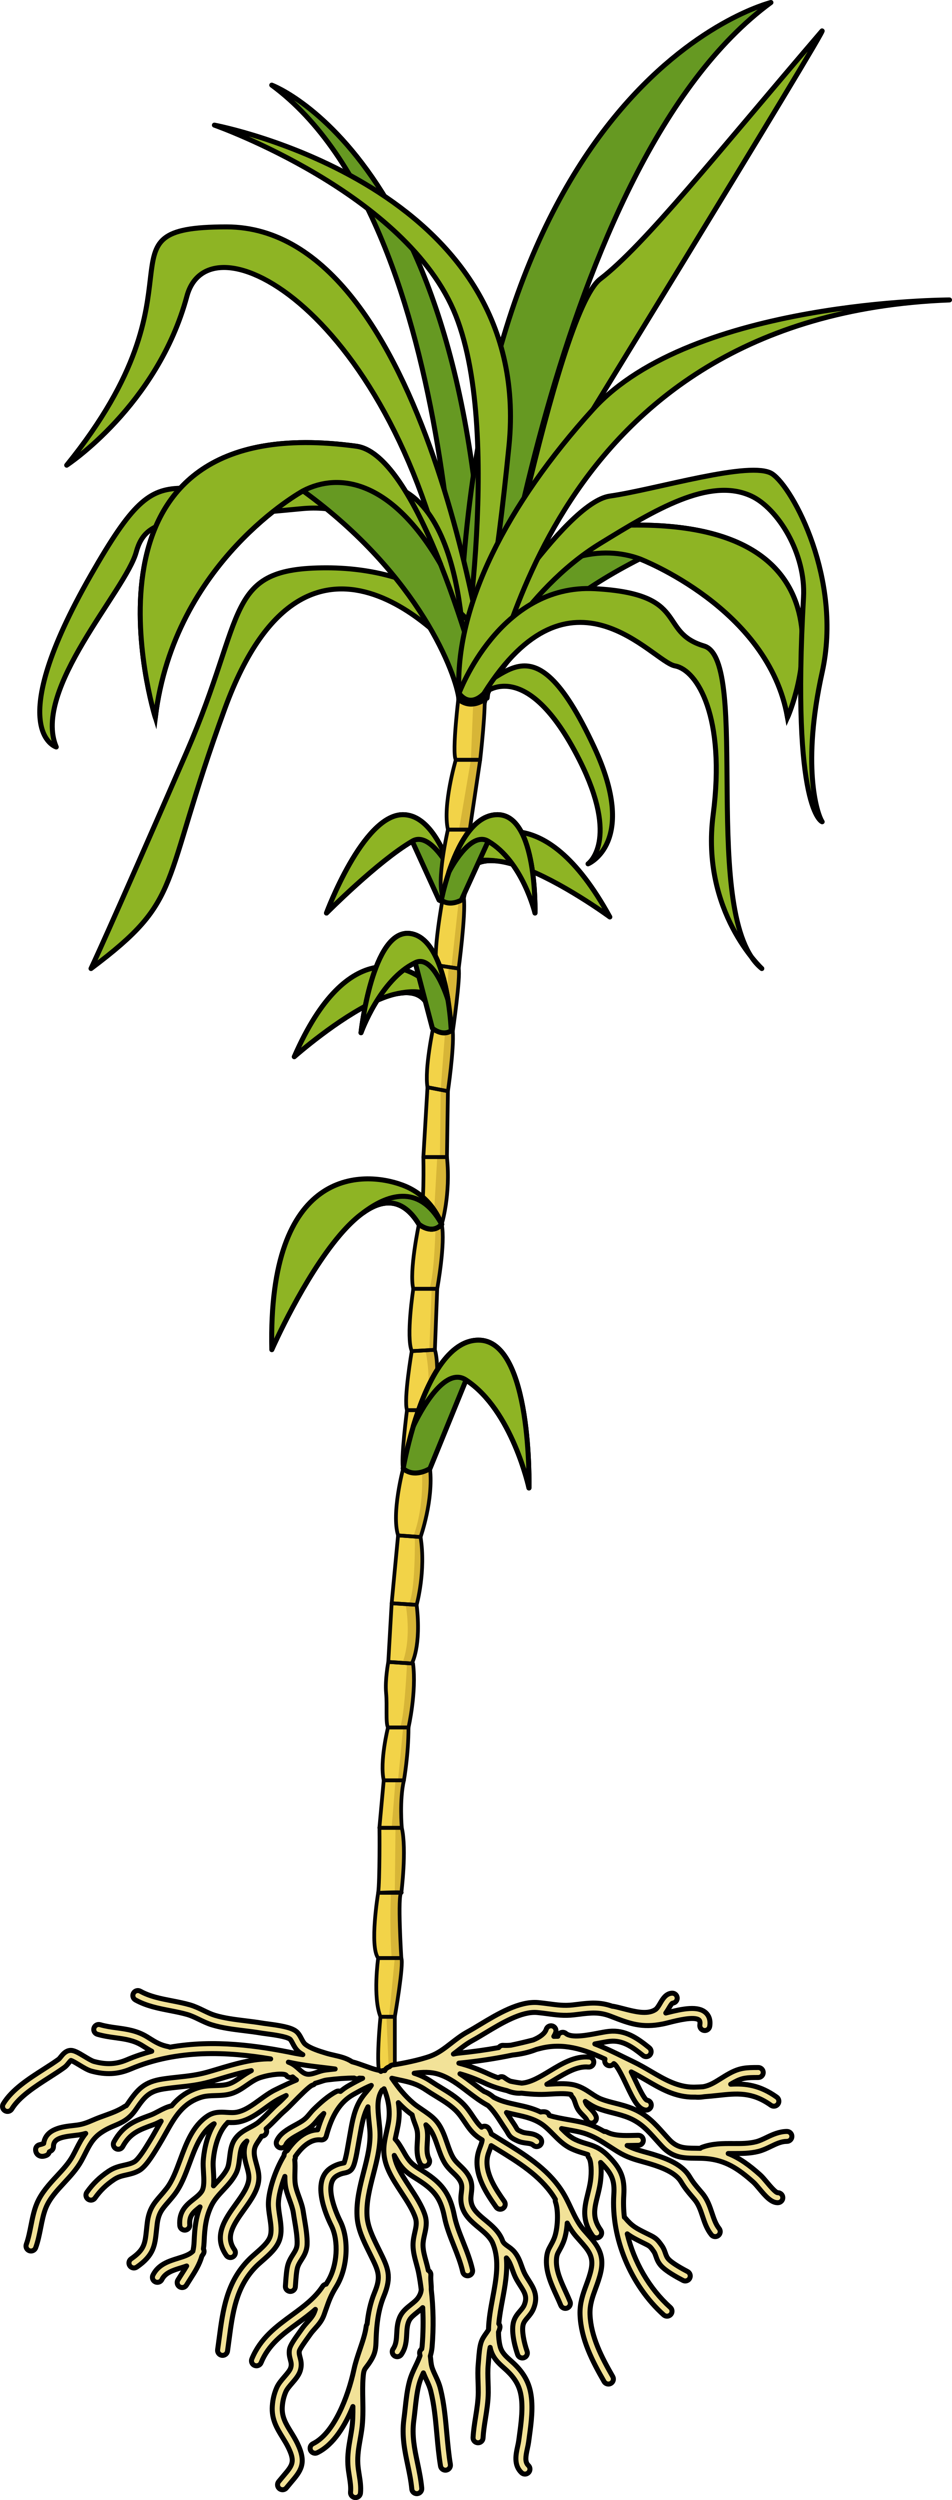 <?xml version="1.0" encoding="utf-8"?>
<!-- Generator: Adobe Illustrator 24.1.2, SVG Export Plug-In . SVG Version: 6.00 Build 0)  -->
<svg version="1.1" id="Camada_1" xmlns="http://www.w3.org/2000/svg" xmlns:xlink="http://www.w3.org/1999/xlink" x="0px" y="0px"
	 width="190.543px" height="499.924px" viewBox="0 0 190.543 499.924" enable-background="new 0 0 190.543 499.924"
	 xml:space="preserve">
<g>
	<g>
		<g>
			<path fill="#669922" d="M91.873,139.909c0,0,1.051-94.54-37.483-122.887c0,0,44.931,16.522,42.503,122.887H91.873z"/>
			<path fill="none" stroke="#000000" stroke-linecap="round" stroke-linejoin="round" stroke-miterlimit="10" d="M91.873,139.909
				c0,0,1.051-94.54-37.483-122.887c0,0,44.931,16.522,42.503,122.887H91.873z"/>
		</g>
		<g>
			<path fill="#669922" d="M97.489,139.592c0,0,12.842-106.866,56.814-139.092c0,0-63.127,15.292-62.471,138.997L97.489,139.592z"/>
			<path fill="none" stroke="#000000" stroke-linecap="round" stroke-linejoin="round" stroke-miterlimit="10" d="M97.489,139.592
				c0,0,12.842-106.866,56.814-139.092c0,0-63.127,15.292-62.471,138.997L97.489,139.592z"/>
		</g>
		<g>
			<path fill="#669922" d="M91.814,140.976c0,0,2.51,1.389,5.02,0c0.538-4.495,7.366-16.731,31.22-29.225
				c0,0,25.79,9.84,29.57,31.711c0,0,19.43-43.676-40.31-37.948c-6.23,0.643-12.21,8.429-16.81,16.54v0.005
				C95.263,131.306,91.814,140.976,91.814,140.976z"/>
			<path fill="none" stroke="#000000" stroke-miterlimit="10" d="M96.836,140.976c0.49-3.429,7.821-17.373,31.219-29.226
				c0,0,25.789,9.839,29.565,31.709c0,0,19.432-43.671-40.309-37.947c-13.338,1.381-25.494,35.464-25.494,35.464
				S94.326,142.368,96.836,140.976z"/>
			<path fill="#8EB424" d="M100.503,122.054c9.67-11.723,20.25-12.963,27.55-10.303c0,0,25.79,9.84,29.57,31.711
				c0,0,19.43-43.676-40.31-37.948C111.084,106.157,105.104,113.943,100.503,122.054z"/>
			<path fill="none" stroke="#000000" stroke-linecap="round" stroke-linejoin="round" stroke-miterlimit="10" d="M100.503,122.054
				c9.67-11.723,20.25-12.963,27.55-10.303c0,0,25.79,9.84,29.57,31.711c0,0,19.43-43.676-40.31-37.948
				C111.084,106.157,105.104,113.943,100.503,122.054z"/>
		</g>
		<g>
			<path fill="#669922" d="M65.347,182.573c0,0,10.282-10.352,17.158-14.363l5.373,11.775c0,0,2.284,1.351,3.996,0
				c0,0-0.476-2.515-1.51-5.615c0,0,0,0,0-0.007c-1.659-4.976-4.777-11.456-9.719-11.456
				C72.623,162.908,65.347,182.573,65.347,182.573z"/>
			<path fill="none" stroke="#000000" stroke-linecap="round" stroke-linejoin="round" stroke-miterlimit="10" d="M65.347,182.573
				c0,0,10.282-10.352,17.158-14.363l5.373,11.775c0,0,2.284,1.351,3.996,0c0,0-0.476-2.515-1.51-5.615c0,0,0,0,0-0.007
				c-1.659-4.976-4.777-11.456-9.719-11.456C72.623,162.908,65.347,182.573,65.347,182.573z"/>
			<path fill="#8EB424" d="M65.347,182.573c0,0,10.282-10.352,17.158-14.363c3.587-2.156,7.694,5.841,7.858,6.154
				c-1.659-4.976-4.777-11.456-9.719-11.456C72.623,162.908,65.347,182.573,65.347,182.573z"/>
			<path fill="none" stroke="#000000" stroke-linecap="round" stroke-linejoin="round" stroke-miterlimit="10" d="M65.347,182.573
				c0,0,10.282-10.352,17.158-14.363c3.587-2.156,7.694,5.841,7.858,6.154c-1.659-4.976-4.777-11.456-9.719-11.456
				C72.623,162.908,65.347,182.573,65.347,182.573z"/>
		</g>
		<g>
			<g>
				<path fill="#F2D348" d="M80.84,356.001c-0.91,3.98-0.42,9.5-0.42,9.5c0.96,4.14,0.01,12.15-0.08,12.92
					c0.08,0.02,0.09,0.05-0.01,0.08c-0.79,0.26,0,13.04,0,13.04c0.52,1.31-1.31,11.74-1.31,11.74v12h-2.87c-1.04-1.82,0-12,0-12
					c-1.56-3.91-0.46-11.74-0.46-11.74c-1.77-2.34,0-13.04,0-13.04c0.32-2.31,0.29-12.87,0.24-13l0.87-9.5
					c-0.84-3.78,0.85-10.56,0.85-10.56c-0.5-0.94-0.13-4.31-0.37-6.92c-0.25-2.61,0.44-6.19,0.44-6.19l2.84,0.18l0.9,0.06l0.96,0.06
					l0.25,0.02c0.72,5.74-0.91,12.79-0.91,12.79C81.76,350.911,80.84,356.001,80.84,356.001z"/>
				<path fill="#F2D348" d="M96.11,151.941l-2.09,13.95c0.91,4.96-1.17,13.7-1.17,13.7c0.39,3.26-1.05,14.08-1.05,14.08
					c0.4,1.7-1.17,12.53-1.17,12.53c0.26,3.65-0.98,12-0.98,12l-0.19,13.17c0.78,7.57-1.05,13.43-1.05,13.43
					c0.79,3.79-0.9,12.92-0.9,12.92l-0.47,12.19c1.05,3.39,0,12.07,0,12.07c0.46,7.82-0.98,11.67-0.98,11.67
					c0.72,6.33-1.89,13.7-1.89,13.7c1.11,6.78-0.78,13.56-0.78,13.56c0.94,8.03-0.83,11.47-0.97,11.72c0,0.01,0,0.01,0,0.01
					l-0.96-0.06l-3.74-0.25l0.67-11.74l1.28-13.57c-1.37-4.43,1.02-13.37,1.02-13.37c-0.55-1.43,0.77-11.67,0.77-11.67
					c-0.7-2.15,0.95-11.81,0.95-11.81c-1.17-2.8,0.31-12.45,0.31-12.45c-0.87-3.52,1.13-12.92,1.13-12.92
					c1.17-2.34,0.88-13.43,0.88-13.43l0.83-13.96c-0.63-3.65,1.19-12.13,1.19-12.13c-1.14-2.08,0.76-12.26,0.76-12.26
					c-1.04-1.69,1.11-13.43,1.11-13.43c-1.36-3.39,1.03-13.7,1.03-13.7c-1.11-4.82,1.58-13.95,1.58-13.95
					c-0.84-1.44,0.64-13.31,0.64-13.31h5.02C97.411,140.591,96.11,151.941,96.11,151.941z"/>
			</g>
			<path fill="#D7B537" d="M96.11,151.941l-2.09,13.95c0.91,4.96-1.17,13.7-1.17,13.7c0.39,3.26-1.05,14.08-1.05,14.08
				c0.4,1.7-1.17,12.53-1.17,12.53c0.26,3.65-0.98,12-0.98,12l-0.19,13.17c0.78,7.57-1.05,13.43-1.05,13.43
				c0.79,3.79-0.9,12.92-0.9,12.92l-0.47,12.19c1.05,3.39,0,12.07,0,12.07c0.46,7.82-0.98,11.67-0.98,11.67
				c0.72,6.33-1.89,13.7-1.89,13.7c1.11,6.78-0.78,13.56-0.78,13.56c0.94,8.03-0.83,11.47-0.97,11.72l0.25,0.02
				c0.72,5.74-0.91,12.79-0.91,12.79c0,5.47-0.92,10.56-0.92,10.56c-0.91,3.98-0.42,9.5-0.42,9.5c0.96,4.14,0.01,12.15-0.08,12.92
				c0.08,0.02,0.09,0.05-0.01,0.08c-0.79,0.26,0,13.04,0,13.04c0.52,1.31-1.31,11.74-1.31,11.74v12h-1.15l-0.521-12h0.521
				l1.15-11.74h-0.63c-0.5-7.76-0.12-13.16-0.12-13.16h0.75l0.14-12.88H78.39l0.771-9.5h0.51l1.02-10.56h-0.65
				c0.93-1.99,1.4-12.42,1.42-12.86c0-0.01,0-0.01,0-0.01l-0.9-0.06c1.93-5.22,0.61-11.74,0.61-11.74l0.59,0.04
				c1.44-2.26,1.27-13.54,1.27-13.54l-0.31-0.03c2.39-6.43,1.68-13.59,1.68-13.59h0.33c2-6.06,0.83-11.67,0.83-11.67h-0.41
				c1.44-5.81,0-11.96,0-11.96l0.78-0.11l0.46-12.19h-0.46c1.05-2.81,1.26-12.92,1.26-12.92h-0.44l0.76-13.43h0.54l0.15-13.45
				l0.92-12.08l0.66-12.47l0.56,0.08l1.53-13.86h-1.2c0.88-0.79,2.25-13.7,2.25-13.7h-1.05l2.38-13.95l0.54-13.31h2.1
				C97.411,140.591,96.11,151.941,96.11,151.941z"/>
			
				<path fill="none" stroke="#070606" stroke-width="0.75" stroke-linecap="round" stroke-linejoin="round" stroke-miterlimit="10" d="
				M76.152,403.284c0,0-1.043,10.174,0,12h2.87v-12H76.152z"/>
			
				<path fill="none" stroke="#070606" stroke-width="0.75" stroke-linecap="round" stroke-linejoin="round" stroke-miterlimit="10" d="
				M75.688,391.545c0,0-1.101,7.826,0.464,11.739h2.87c0,0,1.826-10.435,1.304-11.739H75.688z"/>
			
				<path fill="none" stroke="#070606" stroke-width="0.75" stroke-linecap="round" stroke-linejoin="round" stroke-miterlimit="10" d="
				M75.688,378.501c0,0-1.768,10.696,0,13.043h4.638c0,0-0.783-12.783,0-13.043S75.688,378.501,75.688,378.501z"/>
			
				<path fill="none" stroke="#070606" stroke-width="0.75" stroke-linecap="round" stroke-linejoin="round" stroke-miterlimit="10" d="
				M75.935,365.501c0.043,0.13,0.08,10.686-0.246,13h4.638c0,0,1.101-8.652,0.094-13H75.935z"/>
			
				<path fill="none" stroke="#070606" stroke-width="0.75" stroke-linecap="round" stroke-linejoin="round" stroke-miterlimit="10" d="
				M76.804,356.001l-0.87,9.5h4.485c0,0-0.492-5.522,0.424-9.5H76.804z"/>
			
				<path fill="none" stroke="#070606" stroke-width="0.75" stroke-linecap="round" stroke-linejoin="round" stroke-miterlimit="10" d="
				M77.653,345.436c0,0-1.696,6.783-0.849,10.565h4.04c0,0,0.917-5.087,0.917-10.565H77.653z"/>
			
				<path fill="none" stroke="#070606" stroke-width="0.75" stroke-linecap="round" stroke-linejoin="round" stroke-miterlimit="10" d="
				M77.717,332.327c0,0-0.686,3.588-0.441,6.196c0.245,2.608-0.124,5.974,0.376,6.912h4.108c0,0,1.63-7.043,0.913-12.783
				L77.717,332.327z"/>
			
				<path fill="none" stroke="#070606" stroke-width="0.75" stroke-linecap="round" stroke-linejoin="round" stroke-miterlimit="10" d="
				M78.389,320.588l-0.672,11.739l4.705,0.31c0,0,1.947-3.375,0.969-11.723L78.389,320.588z"/>
			
				<path fill="none" stroke="#070606" stroke-width="0.75" stroke-linecap="round" stroke-linejoin="round" stroke-miterlimit="10" d="
				M79.674,307.023l-1.284,13.565l5.002,0.326c0,0,1.891-6.783,0.783-13.565L79.674,307.023z"/>
			
				<path fill="none" stroke="#070606" stroke-width="0.75" stroke-linecap="round" stroke-linejoin="round" stroke-miterlimit="10" d="
				M80.692,293.653c0,0-2.387,8.935-1.018,13.37l4.5,0.326c0,0,2.609-7.37,1.891-13.696H80.692z"/>
			
				<path fill="none" stroke="#070606" stroke-width="0.75" stroke-linecap="round" stroke-linejoin="round" stroke-miterlimit="10" d="
				M81.456,281.98c0,0-1.311,10.239-0.764,11.674h5.373c0,0,1.435-3.848,0.978-11.674H81.456z"/>
			
				<path fill="none" stroke="#070606" stroke-width="0.75" stroke-linecap="round" stroke-linejoin="round" stroke-miterlimit="10" d="
				M82.413,270.175c0,0-1.653,9.652-0.957,11.804h5.588c0,0,1.043-8.674,0-12.065L82.413,270.175z"/>
			
				<path fill="none" stroke="#070606" stroke-width="0.75" stroke-linecap="round" stroke-linejoin="round" stroke-miterlimit="10" d="
				M82.72,257.719c0,0-1.481,9.652-0.307,12.457l4.63-0.261l0.464-12.196H82.72z"/>
			
				<path fill="none" stroke="#070606" stroke-width="0.75" stroke-linecap="round" stroke-linejoin="round" stroke-miterlimit="10" d="
				M83.845,244.806c0,0-1.993,9.391-1.126,12.913h4.787c0,0,1.688-9.13,0.906-12.913H83.845z"/>
			
				<path fill="none" stroke="#070606" stroke-width="0.75" stroke-linecap="round" stroke-linejoin="round" stroke-miterlimit="10" d="
				M84.734,231.371c0,0,0.284,11.087-0.888,13.435h4.567c0,0,1.826-5.87,1.043-13.435H84.734z"/>
			
				<polygon fill="none" stroke="#070606" stroke-width="0.75" stroke-linecap="round" stroke-linejoin="round" stroke-miterlimit="10" points="
				85.561,217.414 84.734,231.371 89.456,231.371 89.651,218.197 			"/>
			
				<path fill="none" stroke="#070606" stroke-width="0.75" stroke-linecap="round" stroke-linejoin="round" stroke-miterlimit="10" d="
				M86.748,205.284c0,0-1.823,8.478-1.188,12.13l4.091,0.783c0,0,1.24-8.348,0.979-12L86.748,205.284z"/>
			
				<path fill="none" stroke="#070606" stroke-width="0.75" stroke-linecap="round" stroke-linejoin="round" stroke-miterlimit="10" d="
				M87.507,193.023c0,0-1.901,10.174-0.759,12.261l3.882,0.913c0,0,1.565-10.826,1.174-12.522L87.507,193.023z"/>
			
				<path fill="none" stroke="#070606" stroke-width="0.75" stroke-linecap="round" stroke-linejoin="round" stroke-miterlimit="10" d="
				M88.62,179.588c0,0-2.149,11.739-1.113,13.435l4.297,0.652c0,0,1.435-10.826,1.043-14.087H88.62z"/>
			
				<path fill="none" stroke="#070606" stroke-width="0.75" stroke-linecap="round" stroke-linejoin="round" stroke-miterlimit="10" d="
				M89.651,165.893c0,0-2.39,10.304-1.031,13.696h4.228c0,0,2.087-8.739,1.174-13.696H89.651z"/>
			
				<path fill="none" stroke="#070606" stroke-width="0.75" stroke-linecap="round" stroke-linejoin="round" stroke-miterlimit="10" d="
				M91.227,151.936c0,0-2.686,9.13-1.576,13.957h4.37l2.087-13.957H91.227z"/>
			
				<path fill="none" stroke="#070606" stroke-width="0.75" stroke-linecap="round" stroke-linejoin="round" stroke-miterlimit="10" d="
				M91.867,138.632c0,0-1.477,11.87-0.639,13.304h4.881c0,0,1.304-11.348,0.783-13.304H91.867z"/>
		</g>
		<g>
			<path fill="#8EB424" d="M88.414,244.81c-1.98,2.21-4.57,0-4.57,0c-3.22-5.29-7.17-5.14-11.11-2.33
				c-0.03,0.02-0.05,0.04-0.08,0.06c-1.3,0.93-2.59,2.15-3.86,3.55c-0.15,0.17-0.29,0.32-0.4,0.45l-0.21,0.24
				c-0.15,0.17-0.23,0.27-0.23,0.27c-7.16,8.45-13.28,22.22-13.55,22.84c-0.821-36.303,18.067-35.933,26.17-32.912
				c5.824,2.172,7.548,7.219,7.82,7.792C88.394,244.78,88.404,244.8,88.414,244.81z"/>
			<path fill="#669922" d="M88.414,244.81c-1.98,2.21-4.57,0-4.57,0c-3.22-5.29-7.17-5.14-11.11-2.33
				c4.44-3.38,11.05-6.09,15.66,2.29C88.394,244.78,88.404,244.8,88.414,244.81z"/>
			<path fill="none" stroke="#000000" stroke-linecap="round" stroke-linejoin="round" stroke-miterlimit="10" d="M88.414,244.81
				c-1.98,2.21-4.57,0-4.57,0c-3.22-5.29-7.17-5.14-11.11-2.33c-0.03,0.02-0.05,0.04-0.08,0.06c-1.3,0.93-2.59,2.15-3.86,3.55
				c-0.15,0.17-0.29,0.32-0.4,0.45l-0.21,0.24c-0.15,0.17-0.23,0.27-0.23,0.27c-7.16,8.45-13.28,22.22-13.55,22.84
				c-0.821-36.303,18.067-35.933,26.17-32.912c5.824,2.172,7.548,7.219,7.82,7.792C88.394,244.78,88.404,244.8,88.414,244.81z"/>
			<path fill="none" stroke="#000000" stroke-linecap="round" stroke-linejoin="round" stroke-miterlimit="10" d="M88.414,244.81
				c-1.98,2.21-4.57,0-4.57,0c-3.22-5.29-7.17-5.14-11.11-2.33c4.44-3.38,11.05-6.09,15.66,2.29
				C88.394,244.78,88.404,244.8,88.414,244.81z"/>
		</g>
		<g>
			<path fill="#8EB424" d="M89.774,179.727c2.168,0.711,3.044-1.756,3.044-1.756c0.113-4.76,2.801-6.178,6.504-5.82
				c0.028,0.002,0.049,0.007,0.076,0.009c1.223,0.12,2.551,0.437,3.935,0.882c0.165,0.055,0.316,0.102,0.44,0.146l0.232,0.079
				c0.165,0.056,0.257,0.091,0.257,0.091c8.015,2.878,17.381,9.698,17.799,10.007c-13.4-24.494-25.838-16.992-30.074-11.867
				c-3.045,3.684-2.254,7.708-2.215,8.194C89.776,179.7,89.777,179.717,89.774,179.727z"/>
			<path fill="#669922" d="M89.774,179.727c2.168,0.711,3.044-1.756,3.044-1.756c0.113-4.76,2.801-6.178,6.504-5.82
				c-4.256-0.546-9.699,0.189-9.55,7.541C89.776,179.7,89.777,179.717,89.774,179.727z"/>
			<path fill="none" stroke="#000000" stroke-linecap="round" stroke-linejoin="round" stroke-miterlimit="10" d="M89.774,179.727
				c2.168,0.711,3.044-1.756,3.044-1.756c0.113-4.76,2.801-6.178,6.504-5.82c0.028,0.002,0.049,0.007,0.076,0.009
				c1.223,0.12,2.551,0.437,3.935,0.882c0.165,0.055,0.316,0.102,0.44,0.146l0.232,0.079c0.165,0.056,0.257,0.091,0.257,0.091
				c8.015,2.878,17.381,9.698,17.799,10.007c-13.4-24.494-25.838-16.992-30.074-11.867c-3.045,3.684-2.254,7.708-2.215,8.194
				C89.776,179.7,89.777,179.717,89.774,179.727z"/>
			<path fill="none" stroke="#000000" stroke-linecap="round" stroke-linejoin="round" stroke-miterlimit="10" d="M89.774,179.727
				c2.168,0.711,3.044-1.756,3.044-1.756c0.113-4.76,2.801-6.178,6.504-5.82c-4.256-0.546-9.699,0.189-9.55,7.541
				C89.776,179.7,89.777,179.717,89.774,179.727z"/>
		</g>
		<g>
			<path fill="#8EB424" d="M89.369,205.084c-2.006,0.864-3.052-1.414-3.052-1.414c-0.514-4.529-3.198-5.651-6.699-4.993
				c-0.026,0.004-0.046,0.011-0.072,0.015c-1.156,0.219-2.395,0.635-3.676,1.177c-0.153,0.067-0.293,0.124-0.407,0.177l-0.214,0.095
				c-0.153,0.067-0.237,0.109-0.237,0.109c-7.396,3.429-15.744,10.732-16.116,11.062c10.684-24.5,23.184-18.409,27.661-13.885
				c3.218,3.252,2.808,7.157,2.812,7.624C89.365,205.058,89.365,205.075,89.369,205.084z"/>
			<path fill="#669922" d="M89.369,205.084c-2.006,0.864-3.052-1.414-3.052-1.414c-0.514-4.529-3.198-5.651-6.699-4.993
				c4.011-0.884,9.264-0.649,9.75,6.374C89.365,205.058,89.365,205.075,89.369,205.084z"/>
			<path fill="none" stroke="#000000" stroke-linecap="round" stroke-linejoin="round" stroke-miterlimit="10" d="M89.369,205.084
				c-2.006,0.864-3.052-1.414-3.052-1.414c-0.514-4.529-3.198-5.651-6.699-4.993c-0.026,0.004-0.046,0.011-0.072,0.015
				c-1.156,0.219-2.395,0.635-3.676,1.177c-0.153,0.067-0.293,0.124-0.407,0.177l-0.214,0.095c-0.153,0.067-0.237,0.109-0.237,0.109
				c-7.396,3.429-15.744,10.732-16.116,11.062c10.684-24.5,23.184-18.409,27.661-13.885c3.218,3.252,2.808,7.157,2.812,7.624
				C89.365,205.058,89.365,205.075,89.369,205.084z"/>
			<path fill="none" stroke="#000000" stroke-linecap="round" stroke-linejoin="round" stroke-miterlimit="10" d="M89.369,205.084
				c-2.006,0.864-3.052-1.414-3.052-1.414c-0.514-4.529-3.198-5.651-6.699-4.993c4.011-0.884,9.264-0.649,9.75,6.374
				C89.365,205.058,89.365,205.075,89.369,205.084z"/>
		</g>
		<g>
			<path fill="#669922" d="M105.873,297.54c0,0-3.35-15.56-12.59-21.59l-7.22,17.7c0,0-3.07,2.03-5.37,0c0,0,0.64-3.78,2.03-8.44
				c0,0,0,0,0-0.01c2.23-7.48,6.42-17.22,13.06-17.22C106.563,267.981,105.873,297.54,105.873,297.54z"/>
			<path fill="none" stroke="#000000" stroke-linecap="round" stroke-linejoin="round" stroke-miterlimit="10" d="M105.873,297.54
				c0,0-3.35-15.56-12.59-21.59l-7.22,17.7c0,0-3.07,2.03-5.37,0c0,0,0.64-3.78,2.03-8.44c0,0,0,0,0-0.01
				c2.23-7.48,6.42-17.22,13.06-17.22C106.563,267.981,105.873,297.54,105.873,297.54z"/>
			<path fill="#8EB424" d="M105.873,297.54c0,0-3.35-15.56-12.59-21.59c-4.82-3.24-10.34,8.78-10.56,9.25
				c2.23-7.48,6.42-17.22,13.06-17.22C106.563,267.981,105.873,297.54,105.873,297.54z"/>
			<path fill="none" stroke="#000000" stroke-linecap="round" stroke-linejoin="round" stroke-miterlimit="10" d="M105.873,297.54
				c0,0-3.35-15.56-12.59-21.59c-4.82-3.24-10.34,8.78-10.56,9.25c2.23-7.48,6.42-17.22,13.06-17.22
				C106.563,267.981,105.873,297.54,105.873,297.54z"/>
		</g>
		<g>
			<path fill="#669922" d="M107.08,182.573c0,0-2.493-10.352-9.369-14.363l-5.373,11.775c0,0-2.284,1.351-3.996,0
				c0,0,0.476-2.515,1.51-5.615c0,0,0,0,0-0.007c1.659-4.976,4.777-11.456,9.719-11.456
				C107.593,162.908,107.08,182.573,107.08,182.573z"/>
			<path fill="none" stroke="#000000" stroke-linecap="round" stroke-linejoin="round" stroke-miterlimit="10" d="M107.08,182.573
				c0,0-2.493-10.352-9.369-14.363l-5.373,11.775c0,0-2.284,1.351-3.996,0c0,0,0.476-2.515,1.51-5.615c0,0,0,0,0-0.007
				c1.659-4.976,4.777-11.456,9.719-11.456C107.593,162.908,107.08,182.573,107.08,182.573z"/>
			<path fill="#8EB424" d="M107.08,182.573c0,0-2.493-10.352-9.369-14.363c-3.587-2.156-7.694,5.841-7.858,6.154
				c1.659-4.976,4.777-11.456,9.719-11.456C107.593,162.908,107.08,182.573,107.08,182.573z"/>
			<path fill="none" stroke="#000000" stroke-linecap="round" stroke-linejoin="round" stroke-miterlimit="10" d="M107.08,182.573
				c0,0-2.493-10.352-9.369-14.363c-3.587-2.156-7.694,5.841-7.858,6.154c1.659-4.976,4.777-11.456,9.719-11.456
				C107.593,162.908,107.08,182.573,107.08,182.573z"/>
		</g>
		<g>
			<path fill="#669922" d="M72.254,206.512c0,0,3.795-10.628,10.849-14.012l3.437,13.111c0,0,1.97,1.711,3.775,0.497
				c0,0-0.1-2.716-0.646-6.121c0,0,0,0,0.001-0.007c-0.875-5.465-2.919-12.699-7.587-13.314
				C74.506,185.669,72.254,206.512,72.254,206.512z"/>
			<path fill="none" stroke="#000000" stroke-linecap="round" stroke-linejoin="round" stroke-miterlimit="10" d="M72.254,206.512
				c0,0,3.795-10.628,10.849-14.012l3.437,13.111c0,0,1.97,1.711,3.775,0.497c0,0-0.1-2.716-0.646-6.121c0,0,0,0,0.001-0.007
				c-0.875-5.465-2.919-12.699-7.587-13.314C74.506,185.669,72.254,206.512,72.254,206.512z"/>
			<path fill="#8EB424" d="M72.254,206.512c0,0,3.795-10.628,10.849-14.012c3.688-1.831,6.456,7.129,6.567,7.48
				c-0.875-5.465-2.919-12.699-7.587-13.314C74.506,185.669,72.254,206.512,72.254,206.512z"/>
			<path fill="none" stroke="#000000" stroke-linecap="round" stroke-linejoin="round" stroke-miterlimit="10" d="M72.254,206.512
				c0,0,3.795-10.628,10.849-14.012c3.688-1.831,6.456,7.129,6.567,7.48c-0.875-5.465-2.919-12.699-7.587-13.314
				C74.506,185.669,72.254,206.512,72.254,206.512z"/>
		</g>
		<g>
			<path fill="#8EB424" d="M105.856,102.761c0,0,61.24-99.572,58.622-96.522c-21.043,24.522-35.478,42.783-44.348,49.565
				s-23.239,82.827-23.239,82.827L105.856,102.761z"/>
			<path fill="none" stroke="#000000" stroke-linecap="round" stroke-linejoin="round" stroke-miterlimit="10" d="M105.856,102.761
				c0,0,61.24-99.572,58.622-96.522c-21.043,24.522-35.478,42.783-44.348,49.565s-23.239,82.827-23.239,82.827L105.856,102.761z"/>
		</g>
		<g>
			<path fill="#8EB424" d="M91.867,138.632c0,0,9.067-51.001-0.639-75.523S42.912,25.022,42.912,25.022s64.174,12,58.957,64.174
				C96.652,141.37,91.867,138.632,91.867,138.632z"/>
			<path fill="none" stroke="#000000" stroke-linecap="round" stroke-linejoin="round" stroke-miterlimit="10" d="M91.867,138.632
				c0,0,9.067-51.001-0.639-75.523S42.912,25.022,42.912,25.022s64.174,12,58.957,64.174
				C96.652,141.37,91.867,138.632,91.867,138.632z"/>
		</g>
		<g>
			<path fill="#8EB424" d="M97.714,137.527c0,0-11.679-92.157-52.367-92.157c-27.501,0-2.435,11.13-32,47.652
				c0,0,18.146-11.87,24.059-33.783c4.657-17.258,43.167,4.218,53.821,65.725C93.328,137.09,94.948,123.042,97.714,137.527z"/>
			<path fill="none" stroke="#000000" stroke-linecap="round" stroke-linejoin="round" stroke-miterlimit="10" d="M97.714,137.527
				c0,0-11.679-92.157-52.367-92.157c-27.501,0-2.435,11.13-32,47.652c0,0,18.146-11.87,24.059-33.783
				c4.657-17.258,43.167,4.218,53.821,65.725C93.328,137.09,94.948,123.042,97.714,137.527z"/>
		</g>
		<g>
			<path fill="#8EB424" d="M91.867,131.283c0,0-29.724-36.485-46.868,10.435c-13.217,36.174-8,37.871-26.783,51.958
				c0,0,3.06-6.356,19.13-43.262c12.174-27.958,7.389-36.87,28-36.87s33.797,11.859,31.544,20.348S91.867,131.283,91.867,131.283z"
				/>
			<path fill="none" stroke="#000000" stroke-linecap="round" stroke-linejoin="round" stroke-miterlimit="10" d="M91.867,131.283
				c0,0-29.724-36.485-46.868,10.435c-13.217,36.174-8,37.871-26.783,51.958c0,0,3.06-6.356,19.13-43.262
				c12.174-27.958,7.389-36.87,28-36.87s33.797,11.859,31.544,20.348S91.867,131.283,91.867,131.283z"/>
		</g>
		<g>
			<path fill="#8EB424" d="M92.915,134.473c0,0-7.723-35.19-32.515-32.755s-31.053,1.043-33.14,8.696s-20.87,27.478-16,38.957
				c0,0-10.92-3.201,6.957-34.435c16.324-28.522,13.487-11.599,54.038-18.087C93.992,93.37,92.915,134.473,92.915,134.473z"/>
			<path fill="none" stroke="#000000" stroke-linecap="round" stroke-linejoin="round" stroke-miterlimit="10" d="M92.915,134.473
				c0,0-7.723-35.19-32.515-32.755s-31.053,1.043-33.14,8.696s-20.87,27.478-16,38.957c0,0-10.92-3.201,6.957-34.435
				c16.324-28.522,13.487-11.599,54.038-18.087C93.992,93.37,92.915,134.473,92.915,134.473z"/>
		</g>
		<g>
			<path fill="#8EB424" d="M94.545,130.321c0,0,18.315-29.82,27.515-31.124c9.2-1.305,28.33-7.218,32.504-4.435
				s14.076,21.217,9.995,39.652s-1.136,28.174,0,29.913c0,0-6.169-2.087-3.734-44.87c0.499-8.766-5.138-17.793-10.435-20.26
				c-8.433-3.928-19.526,2.898-30.261,9.478c-15.432,9.458-24.021,27.386-24.021,27.386L94.545,130.321z"/>
			<path fill="none" stroke="#000000" stroke-linecap="round" stroke-linejoin="round" stroke-miterlimit="10" d="M94.545,130.321
				c0,0,18.315-29.82,27.515-31.124c9.2-1.305,28.33-7.218,32.504-4.435s14.076,21.217,9.995,39.652s-1.136,28.174,0,29.913
				c0,0-6.169-2.087-3.734-44.87c0.499-8.766-5.138-17.793-10.435-20.26c-8.433-3.928-19.526,2.898-30.261,9.478
				c-15.432,9.458-24.021,27.386-24.021,27.386L94.545,130.321z"/>
		</g>
		<g>
			<path fill="#8EB424" d="M91.87,138.631c8.959-0.636,13.985-17.265,27.042,10.739c8.948,19.192-1.217,23.371-1.217,23.371
				s6.469-4.588-1.739-20.804c-10.686-21.112-19.066-13.305-19.066-13.305H91.87z"/>
			<path fill="none" stroke="#000000" stroke-linecap="round" stroke-linejoin="round" stroke-miterlimit="10" d="M91.87,138.631
				c8.959-0.636,13.985-17.265,27.042,10.739c8.948,19.192-1.217,23.371-1.217,23.371s6.469-4.588-1.739-20.804
				c-10.686-21.112-19.066-13.305-19.066-13.305H91.87z"/>
		</g>
		<g>
			<path fill="#669922" d="M96.894,139.909c0,0-2.51,1.985-5.02,0c-0.538-6.423-7.366-23.904-31.22-41.756
				c0,0-25.79,14.059-29.57,45.308c0,0-19.43-62.403,40.31-54.219c6.23,0.919,12.21,12.044,16.81,23.632v0.007
				C93.444,126.093,96.894,139.909,96.894,139.909z"/>
			<path fill="none" stroke="#000000" stroke-miterlimit="10" d="M91.871,139.909c-0.49-4.899-7.821-24.823-31.219-41.758
				c0,0-25.789,14.058-29.565,45.306c0,0-19.432-62.397,40.309-54.219c13.338,1.973,25.494,50.67,25.494,50.67
				S94.381,141.898,91.871,139.909z"/>
			<path fill="#8EB424" d="M88.204,112.873c-9.67-16.75-20.25-18.522-27.55-14.72c0,0-25.79,14.059-29.57,45.308
				c0,0-19.43-62.403,40.31-54.219C77.623,90.16,83.603,101.285,88.204,112.873z"/>
			<path fill="none" stroke="#000000" stroke-linecap="round" stroke-linejoin="round" stroke-miterlimit="10" d="M88.204,112.873
				c-9.67-16.75-20.25-18.522-27.55-14.72c0,0-25.79,14.059-29.57,45.308c0,0-19.43-62.403,40.31-54.219
				C77.623,90.16,83.603,101.285,88.204,112.873z"/>
		</g>
		<g>
			<path fill="#8EB424" d="M91.867,138.632c0,0,1.09,1.175,5.024,0s11.239-75.523,93.152-78.653c0,0-51.478,0-71.339,21.861
				C101.466,100.814,90.97,121.28,91.867,138.632z"/>
			<path fill="none" stroke="#000000" stroke-linecap="round" stroke-linejoin="round" stroke-miterlimit="10" d="M91.867,138.632
				c0,0,1.09,1.175,5.024,0s11.239-75.523,93.152-78.653c0,0-51.478,0-71.339,21.861C101.466,100.814,90.97,121.28,91.867,138.632z"
				/>
		</g>
		<g>
			<path fill="#8EB424" d="M91.87,138.631c0,0,8.085-21.957,27.216-20.913s12.413,8.655,21.842,11.458
				c9.429,2.803-0.972,54.544,11.549,64.5c0,0-12.268-11.328-9.739-30.768c2.529-19.44-3.13-28.926-7.652-29.754
				c-4.522-0.828-20.74-22.305-38.196,5.477C96.89,138.631,94.253,141.761,91.87,138.631z"/>
			<path fill="none" stroke="#000000" stroke-linecap="round" stroke-linejoin="round" stroke-miterlimit="10" d="M91.87,138.631
				c0,0,8.085-21.957,27.216-20.913s12.413,8.655,21.842,11.458c9.429,2.803-0.972,54.544,11.549,64.5
				c0,0-12.268-11.328-9.739-30.768c2.529-19.44-3.13-28.926-7.652-29.754c-4.522-0.828-20.74-22.305-38.196,5.477
				C96.89,138.631,94.253,141.761,91.87,138.631z"/>
		</g>
	</g>
	<g>
		<path fill="#F2E298" d="M157.505,426.206c-1.527,0.01-2.898,0.639-4.085,1.209c-0.728,0.35-1.414,0.681-2.104,0.856
			c-1.463,0.372-2.99,0.367-4.608,0.359c-2.055-0.01-4.164-0.017-6.256,0.771c-0.113,0.042-0.208,0.11-0.294,0.184
			c-0.311-0.007-0.619-0.011-0.917-0.014c-2.141-0.017-3.687-0.029-5.271-1.724c-0.403-0.432-0.783-0.856-1.152-1.269
			c-1.71-1.911-3.326-3.716-6.096-4.892c-1.203-0.511-2.414-0.82-3.586-1.119c-0.989-0.252-1.924-0.491-2.797-0.834
			c-0.737-0.29-1.377-0.717-2.055-1.169c-1.059-0.707-2.259-1.507-3.93-1.768c-1.338-0.208-2.751-0.129-4.119-0.053
			c-0.269,0.015-0.525,0.027-0.784,0.039c0.543-0.307,1.078-0.629,1.601-0.945c2.312-1.395,4.513-2.713,6.703-2.504
			c0.559,0.051,1.038-0.353,1.09-0.902c0.051-0.55-0.353-1.038-0.902-1.089c-2.859-0.265-5.438,1.282-7.924,2.783
			c-1.98,1.196-3.795,2.286-5.598,2.425c-0.785-0.102-1.542-0.231-2.27-0.39c-0.388-0.173-0.779-0.403-1.173-0.705
			c-0.375-0.286-0.878-0.25-1.23,0.038c-0.625-0.214-1.23-0.447-1.8-0.712c-2.155-1-4.082-1.713-6.106-2.224
			c0.002,0,0.005,0,0.008-0.001c3.823-0.379,7.292-0.903,10.756-1.626c1.452-0.14,3.195-0.49,4.753-1.118
			c0.207-0.054,0.411-0.104,0.62-0.159c4.725-1.262,8.888,0.132,13.107,2.088c-0.134,0.374-0.04,0.807,0.276,1.086
			c0.415,0.364,1.046,0.326,1.411-0.089c0.04-0.045,0.072-0.075,0.084-0.092c0.651,0.305,1.855,2.85,2.51,4.233
			c1.438,3.039,2.394,4.908,3.856,5.062c0.036,0.004,0.072,0.005,0.107,0.005c0.508,0,0.964-0.377,1.018-0.89
			c0.058-0.549-0.314-1.036-0.864-1.093c-0.56-0.242-1.654-2.556-2.309-3.939c-0.284-0.599-0.559-1.175-0.833-1.72
			c1.004,0.506,1.993,1.071,2.951,1.631c2.899,1.697,5.872,3.479,9.652,3.414c0.055,0,0.106-0.004,0.161-0.005
			c0.202,0.013,0.405,0.027,0.596,0.027c0.458,0,0.879-0.046,1.283-0.112c0.933-0.066,1.823-0.158,2.69-0.252
			c3.818-0.412,6.834-0.738,10.636,1.972c0.449,0.321,1.073,0.214,1.395-0.234c0.32-0.45,0.216-1.074-0.234-1.395
			c-3.385-2.413-6.242-2.753-9.223-2.583c0.235-0.14,0.472-0.281,0.725-0.417c1.623-0.879,2.498-0.924,4.788-0.924
			c0.553,0,1-0.448,1-1s-0.447-1-1-1c-2.424,0-3.681,0.049-5.741,1.165c-0.654,0.354-1.232,0.718-1.793,1.07
			c-1.198,0.752-2.219,1.383-3.506,1.612c-0.524,0.036-1.061,0.062-1.616,0.072c-0.014-0.001-0.025,0-0.039-0.001
			c-0.01-0.001-0.019,0.004-0.029,0.003c-0.039,0-0.075,0.003-0.113,0.003c-0.033,0-0.067,0-0.101,0
			c-3.156,0-5.763-1.526-8.521-3.14c-1.137-0.666-2.313-1.354-3.551-1.946c-0.653-0.312-1.304-0.632-1.953-0.951
			c-1.879-0.924-3.782-1.854-5.742-2.601c0.321-0.059,0.638-0.119,0.945-0.177c0.798-0.152,1.551-0.297,2.113-0.353
			c2.513-0.256,4.469,1.141,6.584,2.849c0.185,0.149,0.406,0.222,0.627,0.222c0.292,0,0.581-0.127,0.779-0.372
			c0.347-0.43,0.279-1.059-0.15-1.406c-2.372-1.917-4.771-3.606-8.039-3.283c-0.651,0.065-1.447,0.218-2.29,0.379
			c-2.082,0.399-5.23,1-6.348,0.051c-0.419-0.356-1.052-0.307-1.409,0.115c-0.113,0.133-0.171,0.289-0.204,0.448
			c-0.271-0.001-0.542,0-0.816,0.014c0.156-0.258,0.293-0.525,0.386-0.815c0.169-0.526-0.121-1.089-0.647-1.257
			c-0.531-0.168-1.09,0.122-1.257,0.648c-0.282,0.883-1.316,1.603-2.616,2.14c-1.508,0.391-2.992,0.74-4.474,1.05
			c-0.566,0.048-1.094,0.061-1.542,0.03c-0.365-0.022-0.688,0.164-0.882,0.447c-2.62,0.475-5.291,0.842-8.166,1.127
			c-0.294,0.029-0.596,0.091-0.899,0.164c0.26-0.198,0.52-0.396,0.774-0.594c0.99-0.77,1.926-1.498,3.018-2.095
			c0.784-0.429,1.646-0.947,2.559-1.497c3.257-1.963,7.319-4.412,10.44-4.115c0.736,0.069,1.419,0.16,2.078,0.249
			c1.692,0.226,3.289,0.441,5.254,0.218l1.039-0.123c2.33-0.285,4.018-0.491,6.287,0.388l0.163,0.063
			c3.653,1.417,6.069,2.354,10.391,1.476c0.318-0.064,0.736-0.169,1.219-0.292c1.511-0.382,5.047-1.275,5.943-0.462
			c0.177,0.16,0.23,0.475,0.16,0.935c-0.084,0.546,0.291,1.056,0.837,1.14c0.546,0.084,1.057-0.292,1.14-0.837
			c0.223-1.45-0.308-2.278-0.792-2.717c-1.563-1.421-4.572-0.809-7.778,0.003c-0.081,0.021-0.148,0.037-0.225,0.056
			c0.226-0.312,0.424-0.638,0.606-0.948c0.179-0.303,0.598-1.014,0.762-1.027c0.55-0.045,0.96-0.528,0.915-1.078
			c-0.045-0.551-0.518-0.959-1.079-0.915c-1.197,0.098-1.82,1.156-2.32,2.006c-0.307,0.521-0.624,1.059-0.986,1.294
			c-1.607,1.042-4.143,0.385-6.378-0.195c-0.729-0.189-1.416-0.367-2.055-0.483c-0.046-0.008-0.089,0.005-0.135,0.003
			c-2.571-0.911-4.595-0.677-6.916-0.395l-1.02,0.121c-1.722,0.193-3.132,0.004-4.766-0.213c-0.686-0.092-1.394-0.186-2.158-0.257
			c-3.764-0.349-8.15,2.278-11.658,4.393c-0.887,0.534-1.724,1.039-2.485,1.455c-1.233,0.674-2.277,1.486-3.286,2.271
			c-1.333,1.037-2.592,2.016-4.171,2.594c-2.195,0.803-5.721,1.494-7.555,1.762c-0.254,0.037-0.466,0.173-0.618,0.356
			c-0.231,0.073-0.477,0.194-0.728,0.438c-0.099,0.096-0.167,0.212-0.218,0.335c-0.264-0.051-0.541-0.003-0.772,0.165
			c-0.126-0.112-0.271-0.204-0.448-0.24c-0.094-0.019-0.188-0.038-0.284-0.056c-0.666-0.149-1.521-0.457-2.419-0.78
			c-0.878-0.317-1.777-0.638-2.617-0.854c-1.111-0.742-2.357-1.029-3.577-1.308c-0.55-0.126-1.119-0.255-1.7-0.434
			c-1.242-0.381-3.119-0.958-4.11-1.778c-0.292-0.242-0.512-0.66-0.745-1.102c-0.305-0.577-0.619-1.174-1.191-1.567
			c-1.079-0.742-3.16-1.068-5.566-1.389c-0.455-0.061-0.854-0.113-1.153-0.164c-1.066-0.181-2.189-0.318-3.275-0.451
			c-2.089-0.256-4.248-0.521-6.145-1.102c-0.76-0.233-1.492-0.587-2.268-0.961c-0.861-0.417-1.753-0.847-2.731-1.128
			c-1.188-0.341-2.422-0.582-3.614-0.813c-2.271-0.442-4.418-0.86-6.318-1.919c-0.479-0.269-1.091-0.096-1.36,0.387
			c-0.269,0.482-0.095,1.091,0.388,1.36c2.179,1.214,4.583,1.682,6.909,2.135c1.203,0.234,2.34,0.456,3.443,0.772
			c0.815,0.234,1.592,0.61,2.414,1.007c0.809,0.391,1.646,0.795,2.552,1.073c2.064,0.633,4.313,0.908,6.487,1.174
			c1.112,0.137,2.163,0.265,3.185,0.438c0.317,0.054,0.741,0.111,1.223,0.175c1.372,0.183,3.925,0.524,4.698,1.055
			c0.166,0.114,0.373,0.506,0.556,0.852c0.299,0.568,0.639,1.212,1.238,1.709c0.241,0.2,0.517,0.38,0.804,0.552
			c-0.535-0.087-1.077-0.162-1.597-0.269c-7.228-1.496-16.112-2.795-25.022-1.223c-0.069-0.031-0.133-0.072-0.211-0.088
			c-1.696-0.332-2.603-0.9-3.974-1.76l-0.274-0.171c-2.055-1.284-4.106-1.565-6.09-1.837c-1.109-0.152-2.256-0.309-3.399-0.644
			c-0.527-0.158-1.086,0.148-1.241,0.678c-0.155,0.53,0.148,1.085,0.679,1.241c1.287,0.377,2.509,0.545,3.689,0.707
			c1.857,0.255,3.611,0.495,5.303,1.552l0.271,0.169c0.564,0.354,1.084,0.678,1.628,0.967c-1.677,0.453-3.348,1.008-5,1.71
			c-2.123,0.902-4.085,1-6.559,0.332c-0.44-0.119-1.219-0.591-1.906-1.007c-1.317-0.798-2.167-1.285-2.919-1.202
			c-0.867,0.093-1.42,0.78-1.823,1.282c-0.152,0.189-0.324,0.403-0.434,0.482c-0.881,0.64-1.893,1.288-2.964,1.973
			c-2.995,1.916-6.389,4.087-8.121,6.948c-0.286,0.473-0.135,1.087,0.338,1.374c0.469,0.286,1.086,0.136,1.373-0.337
			c1.491-2.463,4.677-4.501,7.487-6.3c1.098-0.702,2.133-1.365,3.063-2.04c0.325-0.236,0.575-0.547,0.816-0.847
			c0.134-0.167,0.349-0.433,0.477-0.529c0.343,0.102,1.135,0.581,1.671,0.906c0.878,0.532,1.708,1.035,2.421,1.227
			c2.902,0.785,5.328,0.655,7.861-0.421c9.393-3.99,19.5-3.449,28.02-2.021c-3.489-0.086-7.332,1.054-10.599,2.037
			c-0.763,0.229-1.487,0.448-2.157,0.633c-2.04,0.565-3.838,0.759-5.742,0.964c-0.984,0.106-1.993,0.215-3.074,0.377
			c-3.688,0.553-5.025,1.986-7.006,4.9c-0.112,0.166-0.224,0.312-0.334,0.453c-0.076,0.027-0.154,0.044-0.223,0.09
			c-1.32,0.873-2.603,1.333-4.087,1.867c-0.348,0.125-0.7,0.251-1.06,0.386c-0.459,0.172-0.886,0.354-1.307,0.534
			c-1.002,0.428-1.867,0.797-3.036,0.971c-0.289,0.043-0.609,0.079-0.946,0.117c-2.068,0.232-5.443,0.611-5.865,3.576
			c-0.261,0.113-0.533,0.198-0.814,0.255c-0.482,0.097-0.822,0.531-0.801,1.023c0.027,0.641,0.385,0.963,0.596,1.098
			c0.213,0.136,0.454,0.205,0.723,0.205c0.254,0,0.532-0.062,0.833-0.185c0.319-0.13,0.534-0.407,0.601-0.721
			c0.11-0.057,0.22-0.117,0.327-0.18c0.305-0.179,0.491-0.506,0.492-0.859c0.003-1.497,1.335-1.91,4.132-2.224
			c0.362-0.041,0.707-0.08,1.019-0.126c0.475-0.071,0.9-0.175,1.308-0.291c-0.796,0.981-1.338,2.044-1.896,3.145
			c-0.229,0.453-0.464,0.917-0.726,1.391c-0.788,1.426-1.938,2.667-3.154,3.979c-1.521,1.643-3.094,3.34-4.004,5.505
			c-0.582,1.384-0.891,2.942-1.189,4.449c-0.251,1.264-0.51,2.572-0.924,3.705c-0.189,0.519,0.078,1.093,0.597,1.282
			c0.113,0.041,0.229,0.061,0.343,0.061c0.408,0,0.791-0.252,0.939-0.658c0.467-1.278,0.741-2.663,1.007-4.001
			c0.292-1.474,0.568-2.866,1.071-4.063c0.773-1.84,2.159-3.336,3.628-4.921c1.244-1.343,2.53-2.732,3.437-4.371
			c0.274-0.496,0.521-0.982,0.761-1.457c0.867-1.715,1.553-3.07,3.187-4.189c1.016-0.696,1.888-1.066,2.73-1.425
			c1.483-0.631,2.884-1.227,4.292-3.3c1.757-2.585,2.699-3.604,5.648-4.046c1.052-0.158,2.034-0.263,2.992-0.367
			c1.987-0.214,3.864-0.417,6.061-1.025c0.684-0.189,1.423-0.412,2.2-0.646c1.92-0.578,4.054-1.217,6.148-1.604
			c-0.722,0.37-1.377,0.811-2.011,1.25c-0.824,0.571-1.604,1.111-2.451,1.4c-0.821,0.28-1.768,0.309-2.77,0.339
			c-1.081,0.033-2.199,0.066-3.316,0.411c-2.408,0.741-4.079,2.063-5.4,3.636c-0.918,0.197-1.79,0.642-2.634,1.091
			c-0.561,0.298-1.09,0.579-1.599,0.767l-0.27,0.099c-2.812,1.033-5.239,1.925-7.051,5.254c-0.265,0.485-0.085,1.092,0.4,1.356
			c0.151,0.083,0.315,0.122,0.477,0.122c0.354,0,0.698-0.189,0.879-0.522c1.452-2.667,3.255-3.33,5.984-4.333l0.271-0.1
			c0.495-0.182,0.974-0.424,1.444-0.67c-0.29,0.495-0.57,0.994-0.849,1.491c-0.427,0.763-0.862,1.54-1.336,2.311l-0.234,0.385
			c-0.634,1.044-2.117,3.488-3,3.968c-0.634,0.345-1.255,0.484-1.975,0.646c-0.943,0.212-2.014,0.453-3.158,1.224
			c-1.772,1.194-3.105,2.487-4.319,4.193c-0.32,0.45-0.216,1.074,0.234,1.395c0.176,0.125,0.379,0.186,0.579,0.186
			c0.313,0,0.62-0.146,0.815-0.42c1.083-1.521,2.222-2.626,3.808-3.694c0.833-0.561,1.596-0.732,2.479-0.931
			c0.793-0.178,1.613-0.362,2.491-0.84c1.252-0.681,2.542-2.689,3.755-4.687l0.229-0.376c0.487-0.794,0.936-1.594,1.376-2.381
			c1.831-3.271,3.413-6.096,7.188-7.258c0.859-0.264,1.797-0.292,2.789-0.323c1.105-0.033,2.249-0.068,3.354-0.444
			c1.113-0.379,2.045-1.025,2.946-1.65c0.884-0.612,1.718-1.191,2.676-1.499c2.272-0.73,4.782-0.876,5.158-0.489
			c0.279,0.447,0.85,0.586,1.311,0.344c0.232,0.21,0.484,0.422,0.757,0.624c-2.192,0.908-4.651,2.16-4.689,2.181
			c-0.92,0.509-1.802,1.15-2.656,1.77c-1.502,1.091-2.921,2.121-4.479,2.462c-0.695,0.152-1.386,0.107-2.116,0.062
			c-1.196-0.076-2.55-0.161-3.871,0.725c-2.952,1.98-4.226,5.424-5.458,8.755c-0.805,2.176-1.564,4.23-2.733,5.738
			c-0.437,0.563-0.843,1.031-1.214,1.459c-1.292,1.491-2.313,2.669-2.647,5.448c-0.057,0.47-0.102,0.908-0.145,1.318
			c-0.296,2.833-0.418,4.005-3.084,5.85c-0.454,0.314-0.567,0.937-0.253,1.391c0.313,0.454,0.937,0.567,1.392,0.253
			c3.421-2.367,3.625-4.324,3.935-7.287c0.042-0.4,0.086-0.828,0.142-1.286c0.261-2.171,0.98-3.001,2.173-4.377
			c0.392-0.453,0.821-0.949,1.282-1.543c1.357-1.751,2.207-4.048,3.029-6.27c1.121-3.033,2.281-6.168,4.695-7.788
			c0.075-0.05,0.155-0.073,0.232-0.113c-1.725,2.737-2.108,6.253-2.188,7.426c-0.047,0.696,0.001,1.45,0.051,2.248
			c0.089,1.427,0.19,3.045-0.376,3.876c-0.404,0.593-0.993,1.059-1.617,1.552c-1.331,1.053-2.987,2.363-2.75,5.256
			c0.043,0.522,0.48,0.918,0.996,0.918c0.027,0,0.055-0.001,0.083-0.003c0.551-0.045,0.96-0.528,0.915-1.079
			c-0.15-1.826,0.75-2.538,1.997-3.524c0.02-0.016,0.04-0.032,0.061-0.048c-0.829,2.134-1.077,4.231-1.184,6.94
			c-0.029,0.721-0.117,1.352-0.252,1.932c-0.671,0.687-1.755,1.031-2.983,1.412c-1.848,0.573-3.942,1.223-5.008,3.357
			c-0.247,0.494-0.046,1.095,0.447,1.341c0.144,0.072,0.296,0.105,0.446,0.105c0.367,0,0.721-0.203,0.896-0.553
			c0.685-1.371,2.203-1.842,3.812-2.341c0.376-0.117,0.763-0.239,1.148-0.375c-0.289,0.491-0.613,0.998-0.967,1.551
			c-0.249,0.389-0.511,0.797-0.781,1.235c-0.291,0.469-0.146,1.086,0.323,1.377c0.164,0.102,0.346,0.15,0.525,0.15
			c0.335,0,0.662-0.168,0.851-0.473c0.266-0.429,0.522-0.829,0.767-1.21c0.997-1.559,1.844-2.905,2.335-4.626
			c0.11-0.147,0.22-0.296,0.313-0.464c0.173-0.309,0.147-0.662-0.008-0.952c0.064-0.436,0.114-0.891,0.134-1.387
			c0.115-2.91,0.392-5.029,1.461-7.252c0.579-1.204,1.46-2.147,2.392-3.147c0.912-0.978,1.854-1.988,2.519-3.275
			c0.467-0.905,0.597-1.971,0.722-3.001c0.127-1.048,0.247-2.038,0.687-2.703c0.214-0.323,0.483-0.578,0.779-0.81
			c-0.137,0.276-0.264,0.567-0.353,0.891c-0.42,1.521-0.02,2.952,0.334,4.215c0.22,0.786,0.427,1.527,0.423,2.206
			c-0.01,1.677-1.274,3.435-2.613,5.296c-2.161,3.003-4.611,6.408-1.906,10.267c0.195,0.278,0.505,0.426,0.82,0.426
			c0.198,0,0.398-0.059,0.573-0.181c0.452-0.317,0.562-0.94,0.245-1.393c-1.763-2.515-0.462-4.682,1.891-7.952
			c1.464-2.034,2.977-4.136,2.99-6.452c0.006-0.958-0.25-1.872-0.497-2.755c-0.311-1.111-0.604-2.16-0.332-3.146
			c0.148-0.538,0.475-1.017,0.819-1.525c0.182-0.267,0.373-0.55,0.549-0.858c0.061,0.001,0.125-0.003,0.19-0.014
			c0.544-0.093,0.91-0.61,0.816-1.155c-0.02-0.115-0.063-0.213-0.101-0.316c0.696-0.599,1.34-1.241,1.956-1.871
			c0.622-0.636,1.21-1.236,1.835-1.765c0.424-0.359,1.054-1.001,1.783-1.745c0.998-1.018,3.075-3.135,3.67-3.332
			c0.242-0.054,0.443-0.196,0.583-0.384c0.354-0.093,0.701-0.2,1.028-0.31c0.46-0.154,0.896-0.3,1.256-0.347
			c2.024-0.26,3.868-0.39,5.526-0.393c0.158,0.097,0.338,0.153,0.522,0.153c0.171,0,0.342-0.047,0.5-0.139
			c0.226,0.007,0.44,0.022,0.658,0.035c-0.764,0.358-1.631,0.818-2.633,1.385l-0.193,0.109c-0.596,0.336-1.118,0.723-1.61,1.131
			c-0.262-0.107-0.562-0.115-0.833,0.025c-1.675,0.862-3.358,2.415-4.479,3.508c-0.34,0.331-0.606,0.651-0.864,0.961
			c-0.354,0.425-0.659,0.792-1.116,1.148c-0.479,0.375-1.117,0.723-1.793,1.092c-1.43,0.782-3.051,1.667-3.689,3.183
			c-0.215,0.509,0.023,1.095,0.532,1.31c0.127,0.054,0.259,0.079,0.389,0.079c0.39,0,0.76-0.23,0.921-0.612
			c0.368-0.872,1.608-1.549,2.808-2.205c0.716-0.392,1.457-0.796,2.064-1.271c0.625-0.488,1.03-0.975,1.422-1.444
			c0.224-0.269,0.447-0.54,0.724-0.81c0.134-0.131,0.337-0.328,0.58-0.556c-0.52,1.094-0.917,2.209-1.228,3.269
			c-1.359,0.054-2.688,0.633-3.959,1.728c-0.774,0.667-1.484,1.506-2.128,2.437c-0.167,0.068-0.644,0.328-0.639,0.988
			c-1.914,3.182-3.072,7.115-3.132,9.467c-0.023,0.941,0.128,1.925,0.274,2.876c0.221,1.438,0.43,2.795,0.06,3.876
			c-0.396,1.153-1.707,2.302-2.865,3.315c-0.483,0.423-0.947,0.83-1.335,1.221c-4.51,4.539-5.234,10.046-6.001,15.876
			c-0.095,0.722-0.19,1.449-0.295,2.181c-0.077,0.547,0.303,1.053,0.85,1.131c0.048,0.007,0.095,0.01,0.142,0.01
			c0.49,0,0.918-0.36,0.989-0.859c0.104-0.738,0.201-1.472,0.297-2.201c0.722-5.486,1.404-10.668,5.437-14.728
			c0.358-0.361,0.787-0.735,1.234-1.125c1.346-1.178,2.872-2.514,3.44-4.172c0.529-1.546,0.272-3.215,0.024-4.829
			c-0.139-0.905-0.271-1.759-0.251-2.521c0.034-1.346,0.503-3.339,1.298-5.353c-0.003,0.592,0.015,1.193,0.1,1.801
			c0.14,1.002,0.5,2,0.85,2.964c0.323,0.892,0.628,1.735,0.742,2.516c0.071,0.491,0.16,1.018,0.251,1.562
			c0.264,1.569,0.562,3.347,0.504,4.697c-0.035,0.834-0.387,1.389-0.831,2.09c-0.332,0.524-0.708,1.118-0.959,1.875
			c-0.294,0.887-0.412,2.355-0.509,3.783c-0.019,0.273-0.032,0.488-0.045,0.605c-0.063,0.549,0.332,1.044,0.881,1.106
			c0.038,0.004,0.076,0.006,0.113,0.006c0.502,0,0.935-0.377,0.992-0.887c0.016-0.135,0.033-0.382,0.055-0.696
			c0.056-0.833,0.173-2.568,0.411-3.288c0.174-0.524,0.454-0.966,0.75-1.435c0.507-0.8,1.081-1.707,1.14-3.075
			c0.067-1.559-0.25-3.447-0.529-5.113c-0.089-0.529-0.175-1.042-0.245-1.52c-0.144-0.982-0.498-1.961-0.841-2.907
			c-0.328-0.907-0.639-1.764-0.749-2.559c-0.109-0.784-0.087-1.595-0.063-2.454c0.021-0.792,0.044-1.602-0.042-2.414
			c0.107-0.197,0.136-0.417,0.103-0.63c0.558-0.808,1.169-1.534,1.83-2.103c1.096-0.945,2.205-1.351,3.28-1.221
			c0.507,0.063,0.96-0.251,1.089-0.733c1.157-4.311,2.834-6.887,5.438-8.355l0.196-0.111c1.734-0.981,2.765-1.467,3.387-1.703
			c-0.242,0.405-0.537,0.754-0.878,1.16c-0.336,0.398-0.716,0.85-1.101,1.421c-1.392,2.068-1.832,4.595-2.221,6.824
			c-0.065,0.375-0.13,0.743-0.197,1.102c-0.074,0.391-0.146,0.813-0.221,1.25c-0.165,0.958-0.334,1.949-0.555,2.821
			c-0.184,0.725-0.292,0.91-0.267,0.91c0,0,0.001,0,0.002,0c-0.041,0.018-0.178,0.044-0.288,0.066
			c-0.454,0.089-1.142,0.225-2.131,0.784c-4.353,2.459-1.219,9.57-0.154,11.691c1.53,3.05,1.218,8.056-0.697,11.159
			c-0.12,0.195-0.227,0.377-0.333,0.557c-0.272,0.039-0.527,0.181-0.691,0.428c-1.603,2.413-3.844,4.055-6.218,5.792
			c-3.082,2.257-6.269,4.59-7.962,8.73c-0.209,0.511,0.036,1.095,0.547,1.304c0.124,0.05,0.253,0.075,0.379,0.075
			c0.394,0,0.768-0.235,0.926-0.622c1.479-3.617,4.303-5.684,7.292-7.873c1.203-0.881,2.427-1.777,3.574-2.791
			c-0.05,0.143-0.094,0.269-0.148,0.421c-0.302,0.836-0.783,1.375-1.393,2.057c-0.368,0.412-0.786,0.878-1.179,1.448
			c-0.107,0.155-0.255,0.359-0.424,0.593c-1.054,1.46-1.873,2.64-2.029,3.427c-0.169,0.857,0.016,1.553,0.163,2.112
			c0.154,0.583,0.267,1.005,0.067,1.635c-0.162,0.51-0.711,1.148-1.242,1.766c-0.599,0.695-1.217,1.415-1.568,2.227
			c-0.497,1.15-0.773,2.304-0.868,3.631c-0.19,2.651,0.945,4.497,2.044,6.28c0.411,0.667,0.836,1.358,1.188,2.087
			c1.361,2.825,0.81,3.475-1.021,5.627c-0.292,0.344-0.607,0.716-0.94,1.126c-0.349,0.429-0.282,1.059,0.146,1.407
			c0.186,0.15,0.408,0.223,0.629,0.223c0.292,0,0.58-0.126,0.777-0.37c0.323-0.398,0.629-0.758,0.912-1.091
			c1.942-2.285,3.226-3.794,1.298-7.791c-0.396-0.822-0.848-1.557-1.285-2.267c-1.018-1.653-1.896-3.08-1.753-5.088
			c0.079-1.097,0.305-2.044,0.71-2.981c0.23-0.533,0.748-1.134,1.249-1.716c0.662-0.77,1.348-1.566,1.632-2.467
			c0.375-1.184,0.145-2.052-0.04-2.75c-0.124-0.469-0.214-0.808-0.135-1.209c0.106-0.456,1.257-2.047,1.689-2.647
			c0.179-0.248,0.335-0.464,0.448-0.628c0.321-0.465,0.678-0.864,1.022-1.25c0.664-0.743,1.351-1.51,1.784-2.713
			c0.147-0.412,0.279-0.788,0.401-1.138c0.598-1.707,0.958-2.737,2.052-4.51c2.277-3.689,2.621-9.446,0.783-13.107
			c-0.377-0.751-3.597-7.387-0.648-9.053c0.708-0.4,1.146-0.487,1.533-0.563c1.242-0.245,1.676-0.748,2.105-2.448
			c0.239-0.948,0.415-1.977,0.586-2.973c0.073-0.425,0.144-0.836,0.215-1.216c0.069-0.367,0.136-0.745,0.202-1.129
			c0.332-1.899,0.676-3.854,1.564-5.471c0.006,1.01,0.113,2.056,0.225,3.124c0.049,0.466,0.099,0.94,0.141,1.421
			c0.242,2.782-0.47,5.541-1.224,8.462c-0.74,2.87-1.506,5.837-1.328,8.91c0.146,2.549,1.274,4.836,2.365,7.047l0.369,0.749
			c1.563,3.164,2.09,4.229,0.772,7.418c-0.883,2.141-1.292,4.338-1.497,6.32c-0.089,0.128-0.158,0.271-0.179,0.436
			c-0.182,1.44-0.7,2.97-1.249,4.588c-0.446,1.316-0.908,2.676-1.202,4.052c-1.197,5.593-4.065,12.836-8.211,14.846
			c-0.497,0.241-0.704,0.839-0.463,1.336c0.173,0.356,0.529,0.564,0.9,0.564c0.146,0,0.295-0.032,0.436-0.1
			c3.341-1.62,5.641-5.588,7.13-9.24c0.014,1.492-0.011,2.995-0.218,4.417c-0.092,0.634-0.198,1.238-0.303,1.829
			c-0.306,1.741-0.596,3.385-0.483,5.394c0.043,0.781,0.166,1.547,0.284,2.288c0.178,1.112,0.346,2.163,0.245,3.185
			c-0.055,0.549,0.348,1.039,0.896,1.093c0.034,0.003,0.067,0.005,0.1,0.005c0.508,0,0.943-0.386,0.994-0.902
			c0.126-1.278-0.07-2.508-0.261-3.697c-0.115-0.722-0.225-1.405-0.263-2.083c-0.099-1.778,0.172-3.312,0.457-4.936
			c0.107-0.611,0.217-1.234,0.312-1.888c0.291-2.003,0.255-4.065,0.22-6.06c-0.025-1.477-0.053-3.003,0.06-4.447
			c0.107-1.385,0.23-1.545,0.687-2.142c0.231-0.302,0.519-0.678,0.878-1.267c0.948-1.554,0.979-2.527,1.027-4l0.019-0.533
			c0.092-2.354,0.349-5.425,1.533-8.296c1.663-4.026,0.83-5.71-0.828-9.067l-0.369-0.748c-1.002-2.033-2.038-4.134-2.162-6.278
			c-0.159-2.761,0.534-5.449,1.269-8.295c0.763-2.956,1.552-6.013,1.279-9.135c-0.043-0.493-0.094-0.979-0.144-1.457
			c-0.269-2.563-0.473-4.634,0.616-6.253c0.15-0.061,0.282-0.147,0.384-0.266c0.829,2.058,1.335,4.327,0.843,6.953
			c-0.118,0.627-0.244,1.199-0.361,1.734c-0.557,2.532-0.996,4.533,0.443,7.724c0.639,1.415,1.602,2.884,2.533,4.305
			c1.154,1.761,2.349,3.583,2.849,5.196c0.28,0.903,0.084,1.776-0.144,2.788c-0.174,0.772-0.37,1.648-0.361,2.622
			c0.012,1.272,0.353,2.516,0.683,3.719c0.171,0.623,0.332,1.211,0.443,1.783c0.208,1.074,0.378,2.193,0.515,3.339
			c-0.038,0.492-0.182,0.958-0.576,1.562c-0.337,0.517-0.896,0.962-1.487,1.434c-0.775,0.619-1.578,1.258-2.079,2.195
			c-0.633,1.182-0.699,2.455-0.759,3.578c-0.063,1.183-0.117,2.204-0.722,3.074c-0.315,0.454-0.203,1.077,0.251,1.392
			c0.174,0.121,0.372,0.179,0.569,0.179c0.316,0,0.628-0.15,0.822-0.429c0.93-1.337,1.007-2.81,1.076-4.11
			c0.053-1.003,0.103-1.95,0.525-2.739c0.307-0.573,0.917-1.06,1.563-1.575c0.379-0.302,0.762-0.615,1.118-0.961
			c0.13,2.546,0.094,5.163-0.121,7.722c-0.016,0.192-0.058,0.366-0.087,0.549c-0.327,0.236-0.494,0.652-0.383,1.064
			c0.025,0.092,0.035,0.177,0.054,0.266c-0.237,0.684-0.539,1.331-0.857,1.993c-0.471,0.979-0.958,1.993-1.284,3.24
			c-0.441,1.683-0.641,3.516-0.834,5.289c-0.079,0.731-0.158,1.456-0.253,2.156c-0.457,3.377,0.158,6.313,0.754,9.152
			c0.328,1.564,0.668,3.181,0.827,4.868c0.048,0.518,0.484,0.906,0.994,0.906c0.031,0,0.063-0.001,0.095-0.004
			c0.55-0.052,0.954-0.54,0.901-1.089c-0.169-1.799-0.521-3.473-0.859-5.091c-0.587-2.796-1.141-5.437-0.729-8.473
			c0.097-0.718,0.178-1.459,0.259-2.208c0.185-1.7,0.376-3.458,0.78-4.998c0.219-0.839,0.531-1.567,0.875-2.297
			c0.204,0.53,0.419,1,0.632,1.455c0.345,0.739,0.644,1.377,0.859,2.251c0.676,2.726,0.935,5.569,1.207,8.579
			c0.189,2.085,0.385,4.242,0.733,6.344c0.081,0.489,0.505,0.836,0.985,0.836c0.054,0,0.109-0.004,0.164-0.014
			c0.545-0.09,0.914-0.605,0.823-1.15c-0.336-2.03-0.528-4.148-0.714-6.198c-0.268-2.953-0.545-6.006-1.258-8.879
			c-0.263-1.063-0.632-1.853-0.989-2.617c-0.205-0.439-0.416-0.887-0.61-1.407c-0.242-0.646-0.293-1.162-0.352-1.76
			c-0.024-0.246-0.05-0.509-0.092-0.79c0.161-0.561,0.296-1.148,0.352-1.807c0.324-3.859,0.262-7.852-0.167-11.562
			c0.015-0.415-0.011-0.812-0.041-1.204c-0.037-0.5-0.075-1.019-0.032-1.629c0.029-0.4-0.186-0.757-0.514-0.94
			c-0.124-0.604-0.287-1.213-0.449-1.803c-0.31-1.129-0.602-2.196-0.611-3.208c-0.007-0.742,0.148-1.433,0.313-2.165
			c0.267-1.184,0.541-2.407,0.103-3.819c-0.583-1.882-1.855-3.823-3.086-5.7c-0.931-1.419-1.81-2.759-2.384-4.031
			c-0.386-0.855-0.597-1.583-0.704-2.268c0.048,0.084,0.097,0.169,0.143,0.25c0.203,0.356,0.396,0.695,0.576,0.983
			c1.133,1.817,2.204,2.492,3.56,3.346c0.371,0.234,0.775,0.488,1.223,0.793c2.774,1.893,3.88,3.587,4.549,6.972
			c0.387,1.952,1.146,3.865,1.882,5.714c0.678,1.705,1.379,3.468,1.776,5.24c0.104,0.465,0.517,0.781,0.975,0.781
			c0.072,0,0.146-0.008,0.22-0.024c0.539-0.121,0.878-0.655,0.757-1.194c-0.432-1.927-1.162-3.765-1.869-5.542
			c-0.733-1.847-1.428-3.592-1.777-5.364c-0.771-3.894-2.18-6.049-5.385-8.235c-0.47-0.321-0.894-0.588-1.283-0.834
			c-1.271-0.801-2.038-1.284-2.929-2.712c-0.167-0.268-0.347-0.584-0.536-0.916c-0.507-0.889-1.077-1.862-1.693-2.507
			c0.063-0.305,0.13-0.62,0.204-0.956c0.122-0.554,0.252-1.146,0.373-1.794c0.307-1.629,0.282-3.143,0.055-4.548
			c0.531,0.564,1.103,1.114,1.737,1.656c0.311,0.266,0.661,0.524,1.02,0.779c0.128,0.593,0.33,1.16,0.536,1.707
			c0.209,0.557,0.407,1.083,0.487,1.564c0.112,0.675,0.065,1.407,0.016,2.183c-0.086,1.328-0.183,2.834,0.573,4.286
			c0.178,0.343,0.526,0.539,0.888,0.539c0.155,0,0.313-0.036,0.461-0.113c0.489-0.255,0.68-0.859,0.425-1.349
			c-0.498-0.958-0.427-2.063-0.352-3.234c0.056-0.854,0.112-1.739-0.038-2.641c-0.054-0.321-0.14-0.634-0.237-0.943
			c0.153,0.135,0.3,0.27,0.426,0.406c0.914,0.985,1.406,2.407,1.927,3.912c0.383,1.108,0.779,2.255,1.372,3.255
			c0.513,0.866,1.157,1.483,1.726,2.027c0.467,0.448,0.908,0.871,1.253,1.397c0.594,0.906,0.516,1.526,0.398,2.465
			c-0.088,0.702-0.187,1.498,0.012,2.47c0.436,2.129,1.996,3.424,3.506,4.677c1.163,0.965,2.259,1.881,2.78,3.115
			c0.008,0.027,0.003,0.055,0.014,0.083c0.021,0.053,0.05,0.09,0.072,0.141c1.242,3.304,0.584,6.868-0.121,10.64
			c-0.393,2.109-0.794,4.262-0.838,6.393c-0.136,0.233-0.299,0.464-0.476,0.713c-0.359,0.505-0.768,1.079-1.001,1.798
			c-0.311,0.957-0.41,2.257-0.498,3.404c-0.023,0.307-0.046,0.596-0.07,0.851c-0.123,1.253-0.081,2.532-0.041,3.769
			c0.021,0.666,0.043,1.33,0.038,1.981c-0.013,1.639-0.262,3.207-0.525,4.867c-0.214,1.346-0.435,2.738-0.516,4.164
			c-0.031,0.551,0.39,1.024,0.941,1.055c0.02,0.001,0.038,0.001,0.058,0.001c0.526,0,0.967-0.411,0.997-0.943
			c0.075-1.325,0.279-2.606,0.495-3.963c0.264-1.66,0.536-3.376,0.55-5.166c0.005-0.678-0.017-1.368-0.039-2.062
			c-0.038-1.172-0.078-2.385,0.032-3.509c0.026-0.267,0.05-0.57,0.074-0.893c0.063-0.831,0.146-1.816,0.311-2.547
			c0.016,0.069,0.023,0.14,0.04,0.209c0.459,1.889,1.593,2.901,2.688,3.88c0.229,0.205,0.462,0.412,0.69,0.631
			c1.521,1.456,2.355,2.877,2.705,4.61c0.516,2.556,0.096,5.646-0.274,8.373l-0.124,0.921c-0.05,0.375-0.139,0.776-0.229,1.188
			c-0.346,1.58-0.819,3.744,0.788,5.258c0.401,0.378,1.035,0.36,1.413-0.042c0.379-0.402,0.36-1.035-0.042-1.414
			c-0.729-0.686-0.554-1.781-0.205-3.375c0.103-0.47,0.201-0.927,0.258-1.354l0.123-0.913c0.392-2.883,0.836-6.151,0.254-9.038
			c-0.43-2.129-1.474-3.928-3.283-5.66c-0.246-0.235-0.495-0.458-0.741-0.678c-0.986-0.881-1.765-1.577-2.077-2.861
			c-0.222-0.911-0.306-1.846-0.311-2.799c0.112-0.255,0.212-0.523,0.276-0.823c0.065-0.308-0.031-0.604-0.215-0.83
			c0.132-1.561,0.432-3.172,0.742-4.83c0.514-2.751,1.022-5.567,0.771-8.338c0.027,0.029,0.06,0.051,0.085,0.082
			c0.53,0.642,0.793,1.376,1.097,2.226c0.237,0.666,0.483,1.354,0.883,2.062c0.227,0.402,0.466,0.778,0.698,1.142
			c0.91,1.426,1.46,2.286,0.828,3.862c-0.188,0.468-0.502,0.836-0.864,1.261c-0.474,0.555-1.011,1.185-1.278,2.11
			c-0.646,2.232,0.563,5.886,0.812,6.595c0.144,0.412,0.53,0.67,0.943,0.67c0.109,0,0.222-0.019,0.331-0.057
			c0.521-0.183,0.795-0.753,0.612-1.274c-0.615-1.756-1.121-4.188-0.776-5.379c0.147-0.511,0.486-0.908,0.878-1.367
			c0.417-0.488,0.889-1.042,1.198-1.814c1.016-2.53-0.008-4.132-0.998-5.683c-0.213-0.333-0.434-0.679-0.642-1.047
			c-0.315-0.56-0.522-1.14-0.741-1.753c-0.337-0.942-0.685-1.916-1.439-2.828c-0.424-0.513-0.9-0.846-1.32-1.14
			c-0.528-0.369-0.85-0.624-1.053-1.049c-0.018-0.046-0.026-0.093-0.044-0.139c-0.691-1.768-2.075-2.916-3.413-4.026
			c-1.357-1.126-2.529-2.099-2.824-3.539c-0.133-0.649-0.062-1.219,0.014-1.821c0.135-1.073,0.286-2.289-0.71-3.81
			c-0.47-0.717-1.015-1.239-1.542-1.745c-0.522-0.5-1.016-0.972-1.389-1.603c-0.489-0.826-0.836-1.828-1.203-2.89
			c-0.564-1.635-1.149-3.325-2.35-4.619c-0.735-0.792-1.727-1.466-2.686-2.118c-0.627-0.426-1.22-0.829-1.688-1.229
			c-1.781-1.521-3.009-3.09-4.34-5.01c0.53,0.126,1.042,0.24,1.523,0.343c1.905,0.405,3.411,0.724,5.294,1.997
			c0.658,0.445,1.334,0.858,2.009,1.27c1.397,0.854,2.718,1.66,3.842,2.726c0.78,0.74,1.346,1.583,1.893,2.398
			c0.768,1.144,1.561,2.326,2.915,3.22c0.196,0.129,0.403,0.257,0.603,0.385c-0.032,0.379-0.178,0.796-0.389,1.357
			c-0.184,0.486-0.392,1.038-0.512,1.66c-0.781,4.041,1.912,7.877,3.694,10.417c0.194,0.277,0.504,0.425,0.819,0.425
			c0.198,0,0.398-0.059,0.573-0.182c0.452-0.317,0.562-0.941,0.244-1.393c-1.588-2.262-3.987-5.681-3.368-8.887
			c0.089-0.456,0.249-0.883,0.42-1.334c0.109-0.291,0.226-0.599,0.321-0.926c0.355,0.219,0.712,0.44,1.064,0.656
			c4.256,2.607,8.655,5.303,11.346,9.386c0.153,0.233,0.296,0.47,0.435,0.708c-0.034,0.171-0.04,0.349,0.023,0.525
			c0.638,1.784,0.486,5.493-0.299,7.349c-0.252,0.597-0.479,1.003-0.678,1.363c-0.44,0.793-0.788,1.42-0.836,2.933
			c-0.077,2.512,1.039,4.944,2.024,7.09c0.298,0.65,0.592,1.289,0.846,1.915c0.158,0.389,0.532,0.625,0.927,0.625
			c0.126,0,0.253-0.024,0.376-0.074c0.512-0.208,0.759-0.791,0.551-1.303c-0.266-0.653-0.57-1.319-0.882-1.997
			c-0.937-2.041-1.905-4.151-1.842-6.193c0.031-1.028,0.205-1.34,0.585-2.025c0.212-0.383,0.477-0.859,0.771-1.554
			c0.443-1.046,0.71-2.467,0.808-3.919c0.495,0.92,1.056,1.824,1.782,2.665c0.24,0.277,0.477,0.543,0.705,0.8
			c1.783,2.005,2.859,3.216,2.289,5.85c-0.23,1.068-0.586,2.035-0.962,3.06c-0.657,1.792-1.337,3.644-1.249,5.958
			c0.187,4.917,2.479,9.296,4.811,13.359c0.185,0.322,0.521,0.502,0.868,0.502c0.169,0,0.34-0.042,0.497-0.133
			c0.479-0.275,0.645-0.886,0.369-1.365c-2.207-3.848-4.377-7.978-4.547-12.44c-0.072-1.919,0.511-3.509,1.129-5.193
			c0.383-1.043,0.779-2.122,1.039-3.326c0.785-3.626-0.853-5.469-2.749-7.602c-0.224-0.251-0.453-0.51-0.687-0.78
			c-1.107-1.281-1.808-2.771-2.548-4.349c-0.552-1.176-1.123-2.392-1.887-3.551c-2.935-4.454-7.528-7.269-11.971-9.991
			c-0.715-0.438-1.402-0.863-2.076-1.288c-0.108-0.354-0.268-0.719-0.521-1.101c-0.307-0.461-0.925-0.587-1.386-0.283
			c-0.019,0.012-0.028,0.032-0.045,0.045c-0.676-0.606-1.182-1.347-1.741-2.18c-0.607-0.906-1.236-1.843-2.177-2.736
			c-1.278-1.211-2.752-2.111-4.177-2.982c-0.648-0.396-1.299-0.792-1.932-1.22c-1.255-0.849-2.365-1.335-3.465-1.677
			c1.698-0.232,3.331-0.296,4.914,0.211c2.122,0.679,3.884,2.023,5.748,3.447c1.302,0.994,2.637,2.005,4.131,2.812
			c1.012,0.936,1.905,2.306,2.667,3.492c0.268,0.416,0.519,0.805,0.756,1.146c0.243,0.351,0.386,0.603,0.496,0.799
			c0.442,0.78,0.696,1.042,1.993,1.63c0.641,0.291,1.247,0.367,1.782,0.434c0.652,0.082,1.037,0.143,1.363,0.439
			c0.192,0.174,0.433,0.26,0.673,0.26c0.271,0,0.543-0.11,0.74-0.328c0.371-0.409,0.341-1.041-0.067-1.413
			c-0.812-0.737-1.726-0.852-2.46-0.943c-0.451-0.057-0.841-0.105-1.205-0.271c-0.846-0.383-0.846-0.383-1.079-0.795
			c-0.133-0.233-0.304-0.534-0.593-0.952c-0.225-0.324-0.464-0.695-0.718-1.089c-0.212-0.33-0.437-0.674-0.668-1.021
			c0.604,0.152,1.2,0.29,1.78,0.417c2.019,0.439,3.927,0.855,5.631,2.148c0.653,0.496,1.265,1.114,1.911,1.768
			c1.058,1.069,2.151,2.175,3.552,2.849c1.015,0.488,1.86,0.74,2.605,0.963c0.282,0.084,0.545,0.164,0.8,0.25
			c-0.006,0.229,0.054,0.461,0.209,0.653c0.456,0.566,0.604,2.765,0.317,4.705c-0.13,0.875-0.337,1.708-0.537,2.514
			c-0.638,2.563-1.298,5.214,0.968,8.387c0.194,0.273,0.502,0.419,0.814,0.419c0.201,0,0.404-0.061,0.58-0.186
			c0.449-0.321,0.554-0.945,0.232-1.395c-1.729-2.422-1.278-4.234-0.654-6.742c0.212-0.852,0.432-1.733,0.575-2.704
			c0.046-0.313,0.316-2.294,0.061-4.067c0.023,0.023,0.045,0.04,0.069,0.064c2.205,2.178,2.758,3.546,2.573,6.367
			c-0.567,8.669,3.351,18.113,9.981,24.06c0.412,0.367,1.044,0.335,1.412-0.077c0.369-0.411,0.335-1.043-0.076-1.412
			c-4.244-3.805-7.296-9.14-8.627-14.722c0.85,0.641,1.735,1.087,2.93,1.68l0.489,0.241c1.097,0.539,1.162,0.571,1.898,1.633
			c0.187,0.268,0.291,0.571,0.412,0.921c0.216,0.627,0.486,1.408,1.302,2.181c1.012,0.958,2.729,1.92,4.112,2.651
			c0.148,0.079,0.309,0.116,0.466,0.116c0.359,0,0.706-0.193,0.885-0.533c0.259-0.488,0.071-1.093-0.417-1.352
			c-0.746-0.394-2.729-1.442-3.671-2.335c-0.46-0.436-0.604-0.853-0.786-1.381c-0.148-0.428-0.315-0.914-0.659-1.409
			c-0.991-1.429-1.37-1.654-2.661-2.288l-0.482-0.238c-2.014-0.999-2.848-1.412-4.221-3.061c-0.05-0.06-0.115-0.096-0.175-0.141
			c-0.166-1.476-0.211-2.952-0.116-4.404c0.223-3.41-0.546-5.334-3.163-7.92c-1.621-1.601-2.907-1.984-4.269-2.391
			c-0.707-0.211-1.438-0.43-2.311-0.849c-0.983-0.473-1.836-1.287-2.714-2.17c0.38,0.071,0.762,0.14,1.143,0.207
			c1.217,0.215,2.366,0.419,3.229,0.68c1.992,0.601,3.513,1.583,5.273,2.719c0.522,0.337,1.056,0.682,1.615,1.024
			c1.853,1.134,3.399,1.562,5.036,2.015c0.484,0.134,0.987,0.273,1.521,0.437c2.264,0.694,5.002,1.724,6.09,3.543
			c0.76,1.271,1.379,1.999,2.237,3.007l0.485,0.573c0.789,0.936,1.179,2.103,1.592,3.337c0.422,1.264,0.859,2.57,1.759,3.688
			c0.198,0.246,0.487,0.373,0.78,0.373c0.22,0,0.441-0.072,0.626-0.221c0.431-0.346,0.498-0.976,0.152-1.406
			c-0.675-0.838-1.037-1.922-1.421-3.069c-0.454-1.358-0.924-2.764-1.959-3.992l-0.492-0.58c-0.854-1.003-1.369-1.609-2.043-2.737
			c-1.431-2.391-4.453-3.58-7.221-4.429c-0.553-0.169-1.073-0.313-1.574-0.452c-1.289-0.357-2.436-0.679-3.702-1.333
			c0.452-0.001,0.899-0.011,1.334-0.022c0.313-0.008,0.621-0.016,0.921-0.02c0.552-0.007,0.994-0.46,0.987-1.012
			c-0.007-0.548-0.453-0.988-1-0.988c-0.004,0-0.008,0-0.013,0c-0.308,0.004-0.624,0.012-0.946,0.02
			c-1.829,0.046-3.898,0.098-5.35-0.683c-0.167-0.089-0.344-0.11-0.52-0.102c-1.095-0.632-2.242-1.198-3.592-1.605
			c-0.977-0.294-2.183-0.508-3.459-0.734c-1.342-0.237-2.81-0.498-3.941-0.861c-0.098-0.35-0.383-0.633-0.764-0.71
			c-0.325-0.067-0.646-0.044-0.96,0.02c-1.53-0.746-3.107-1.097-4.648-1.432c-0.93-0.203-1.892-0.412-2.843-0.709
			c-0.668-0.209-1.295-0.484-1.901-0.8c-0.582-0.503-1.216-0.912-1.919-1.164c-0.717-0.494-1.421-1.031-2.14-1.58
			c-0.874-0.667-1.764-1.341-2.703-1.956c1.653,0.464,3.266,1.077,5.042,1.901c1.326,0.616,2.79,1.098,4.368,1.46
			c0.857,0.366,1.7,0.526,2.527,0.526c0.117,0,0.232-0.018,0.348-0.024c1.122,0.139,2.286,0.229,3.504,0.257
			c0.819,0.018,1.669-0.028,2.493-0.074c1.262-0.071,2.57-0.144,3.7,0.033c0.084,0.013,0.157,0.042,0.238,0.059
			c0.042,0.174,0.114,0.342,0.251,0.477c0.287,0.285,0.429,0.709,0.593,1.202c0.153,0.46,0.327,0.982,0.658,1.461
			c0.292,0.421,0.621,0.752,0.91,1.044c0.328,0.331,0.611,0.617,0.761,0.949c0.167,0.37,0.531,0.59,0.913,0.59
			c0.137,0,0.276-0.029,0.409-0.089c0.504-0.227,0.729-0.818,0.502-1.322c-0.298-0.662-0.758-1.126-1.164-1.535
			c-0.255-0.257-0.495-0.5-0.687-0.775c-0.115-0.167-0.204-0.39-0.289-0.627c0.01,0.007,0.021,0.013,0.031,0.021
			c0.735,0.491,1.496,0.999,2.433,1.368c0.989,0.389,2.029,0.655,3.035,0.911c1.099,0.28,2.235,0.57,3.299,1.022
			c2.358,1.001,3.695,2.495,5.387,4.385c0.379,0.423,0.768,0.857,1.182,1.3c2.17,2.323,4.378,2.34,6.716,2.358
			c0.684,0.005,1.391,0.011,2.129,0.074c3.834,0.33,6.364,1.98,9.439,4.719c0.318,0.283,0.733,0.778,1.173,1.303
			c1.155,1.378,2.348,2.801,3.668,2.801c0.03,0,0.06,0,0.09-0.002c0.552-0.027,0.987-0.496,0.96-1.048s-0.496-0.976-1.037-0.95
			c-0.454-0.066-1.598-1.431-2.147-2.086c-0.488-0.582-0.949-1.132-1.376-1.512c-2.119-1.887-4.086-3.337-6.374-4.24
			c0.315-0.002,0.631-0.002,0.951,0c1.668,0.004,3.398,0.013,5.108-0.421c0.884-0.225,1.695-0.615,2.479-0.992
			c1.081-0.521,2.104-1.012,3.188-1.012c0.007,0,0.009,0,0.024,0c0.55,0,0.997-0.444,1-0.995
			C158.503,426.66,158.058,426.209,157.505,426.206z M55.753,420.516c-0.696,0.588-1.345,1.251-1.973,1.892
			c-0.65,0.665-1.324,1.353-2.035,1.94c-0.507,0.418-1.098,0.729-1.723,1.059c-1.051,0.553-2.242,1.181-3.064,2.423
			c-0.7,1.059-0.855,2.333-1.004,3.565c-0.109,0.895-0.211,1.74-0.514,2.325c-0.538,1.042-1.347,1.909-2.203,2.828
			c-0.167,0.179-0.334,0.363-0.502,0.545c0.1-0.943,0.043-1.941-0.016-2.875c-0.046-0.731-0.089-1.422-0.051-1.987
			c0.173-2.548,1.009-5.909,2.835-7.702c0.036-0.035,0.051-0.08,0.08-0.118c0.718,0.041,1.506,0.061,2.347-0.122
			c1.968-0.432,3.625-1.635,5.228-2.798c0.842-0.611,1.637-1.188,2.449-1.638c0.372-0.206,0.974-0.503,1.669-0.829
			C56.657,419.654,56.084,420.235,55.753,420.516z M65.11,413.942c-0.555,0.071-1.104,0.256-1.637,0.434
			c-0.714,0.24-1.454,0.487-2.024,0.38c-0.628-0.119-1.053-0.502-1.59-0.988c-0.504-0.456-1.075-0.973-1.893-1.313
			c-0.082-0.034-0.165-0.067-0.248-0.098c0.3,0.06,0.596,0.12,0.889,0.181c1.938,0.401,3.954,0.639,5.904,0.869
			c0.848,0.1,1.711,0.202,2.57,0.317C66.442,413.782,65.784,413.855,65.11,413.942z"/>
		<path fill="none" stroke="#000000" stroke-linecap="round" stroke-linejoin="round" stroke-miterlimit="10" d="M157.505,426.206
			c-1.527,0.01-2.898,0.639-4.085,1.209c-0.728,0.35-1.414,0.681-2.104,0.856c-1.463,0.372-2.99,0.367-4.608,0.359
			c-2.055-0.01-4.164-0.017-6.256,0.771c-0.113,0.042-0.208,0.11-0.294,0.184c-0.311-0.007-0.619-0.011-0.917-0.014
			c-2.141-0.017-3.687-0.029-5.271-1.724c-0.403-0.432-0.783-0.856-1.152-1.269c-1.71-1.911-3.326-3.716-6.096-4.892
			c-1.203-0.511-2.414-0.82-3.586-1.119c-0.989-0.252-1.924-0.491-2.797-0.834c-0.737-0.29-1.377-0.717-2.055-1.169
			c-1.059-0.707-2.259-1.507-3.93-1.768c-1.338-0.208-2.751-0.129-4.119-0.053c-0.269,0.015-0.525,0.027-0.784,0.039
			c0.543-0.307,1.078-0.629,1.601-0.945c2.312-1.395,4.513-2.713,6.703-2.504c0.559,0.051,1.038-0.353,1.09-0.902
			c0.051-0.55-0.353-1.038-0.902-1.089c-2.859-0.265-5.438,1.282-7.924,2.783c-1.98,1.196-3.795,2.286-5.598,2.425
			c-0.785-0.102-1.542-0.231-2.27-0.39c-0.388-0.173-0.779-0.403-1.173-0.705c-0.375-0.286-0.878-0.25-1.23,0.038
			c-0.625-0.214-1.23-0.447-1.8-0.712c-2.155-1-4.082-1.713-6.106-2.224c0.002,0,0.005,0,0.008-0.001
			c3.823-0.379,7.292-0.903,10.756-1.626c1.452-0.14,3.195-0.49,4.753-1.118c0.207-0.054,0.411-0.104,0.62-0.159
			c4.725-1.262,8.888,0.132,13.107,2.088c-0.134,0.374-0.04,0.807,0.276,1.086c0.415,0.364,1.046,0.326,1.411-0.089
			c0.04-0.045,0.072-0.075,0.084-0.092c0.651,0.305,1.855,2.85,2.51,4.233c1.438,3.039,2.394,4.908,3.856,5.062
			c0.036,0.004,0.072,0.005,0.107,0.005c0.508,0,0.964-0.377,1.018-0.89c0.058-0.549-0.314-1.036-0.864-1.093
			c-0.56-0.242-1.654-2.556-2.309-3.939c-0.284-0.599-0.559-1.175-0.833-1.72c1.004,0.506,1.993,1.071,2.951,1.631
			c2.899,1.697,5.872,3.479,9.652,3.414c0.055,0,0.106-0.004,0.161-0.005c0.202,0.013,0.405,0.027,0.596,0.027
			c0.458,0,0.879-0.046,1.283-0.112c0.933-0.066,1.823-0.158,2.69-0.252c3.818-0.412,6.834-0.738,10.636,1.972
			c0.449,0.321,1.073,0.214,1.395-0.234c0.32-0.45,0.216-1.074-0.234-1.395c-3.385-2.413-6.242-2.753-9.223-2.583
			c0.235-0.14,0.472-0.281,0.725-0.417c1.623-0.879,2.498-0.924,4.788-0.924c0.553,0,1-0.448,1-1s-0.447-1-1-1
			c-2.424,0-3.681,0.049-5.741,1.165c-0.654,0.354-1.232,0.718-1.793,1.07c-1.198,0.752-2.219,1.383-3.506,1.612
			c-0.524,0.036-1.061,0.062-1.616,0.072c-0.014-0.001-0.025,0-0.039-0.001c-0.01-0.001-0.019,0.004-0.029,0.003
			c-0.039,0-0.075,0.003-0.113,0.003c-0.033,0-0.067,0-0.101,0c-3.156,0-5.763-1.526-8.521-3.14
			c-1.137-0.666-2.313-1.354-3.551-1.946c-0.653-0.312-1.304-0.632-1.953-0.951c-1.879-0.924-3.782-1.854-5.742-2.601
			c0.321-0.059,0.638-0.119,0.945-0.177c0.798-0.152,1.551-0.297,2.113-0.353c2.513-0.256,4.469,1.141,6.584,2.849
			c0.185,0.149,0.406,0.222,0.627,0.222c0.292,0,0.581-0.127,0.779-0.372c0.347-0.43,0.279-1.059-0.15-1.406
			c-2.372-1.917-4.771-3.606-8.039-3.283c-0.651,0.065-1.447,0.218-2.29,0.379c-2.082,0.399-5.23,1-6.348,0.051
			c-0.419-0.356-1.052-0.307-1.409,0.115c-0.113,0.133-0.171,0.289-0.204,0.448c-0.271-0.001-0.542,0-0.816,0.014
			c0.156-0.258,0.293-0.525,0.386-0.815c0.169-0.526-0.121-1.089-0.647-1.257c-0.531-0.168-1.09,0.122-1.257,0.648
			c-0.282,0.883-1.316,1.603-2.616,2.14c-1.508,0.391-2.992,0.74-4.474,1.05c-0.566,0.048-1.094,0.061-1.542,0.03
			c-0.365-0.022-0.688,0.164-0.882,0.447c-2.62,0.475-5.291,0.842-8.166,1.127c-0.294,0.029-0.596,0.091-0.899,0.164
			c0.26-0.198,0.52-0.396,0.774-0.594c0.99-0.77,1.926-1.498,3.018-2.095c0.784-0.429,1.646-0.947,2.559-1.497
			c3.257-1.963,7.319-4.412,10.44-4.115c0.736,0.069,1.419,0.16,2.078,0.249c1.692,0.226,3.289,0.441,5.254,0.218l1.039-0.123
			c2.33-0.285,4.018-0.491,6.287,0.388l0.163,0.063c3.653,1.417,6.069,2.354,10.391,1.476c0.318-0.064,0.736-0.169,1.219-0.292
			c1.511-0.382,5.047-1.275,5.943-0.462c0.177,0.16,0.23,0.475,0.16,0.935c-0.084,0.546,0.291,1.056,0.837,1.14
			c0.546,0.084,1.057-0.292,1.14-0.837c0.223-1.45-0.308-2.278-0.792-2.717c-1.563-1.421-4.572-0.809-7.778,0.003
			c-0.081,0.021-0.148,0.037-0.225,0.056c0.226-0.312,0.424-0.638,0.606-0.948c0.179-0.303,0.598-1.014,0.762-1.027
			c0.55-0.045,0.96-0.528,0.915-1.078c-0.045-0.551-0.518-0.959-1.079-0.915c-1.197,0.098-1.82,1.156-2.32,2.006
			c-0.307,0.521-0.624,1.059-0.986,1.294c-1.607,1.042-4.143,0.385-6.378-0.195c-0.729-0.189-1.416-0.367-2.055-0.483
			c-0.046-0.008-0.089,0.005-0.135,0.003c-2.571-0.911-4.595-0.677-6.916-0.395l-1.02,0.121c-1.722,0.193-3.132,0.004-4.766-0.213
			c-0.686-0.092-1.394-0.186-2.158-0.257c-3.764-0.349-8.15,2.278-11.658,4.393c-0.887,0.534-1.724,1.039-2.485,1.455
			c-1.233,0.674-2.277,1.486-3.286,2.271c-1.333,1.037-2.592,2.016-4.171,2.594c-2.195,0.803-5.721,1.494-7.555,1.762
			c-0.254,0.037-0.466,0.173-0.618,0.356c-0.231,0.073-0.477,0.194-0.728,0.438c-0.099,0.096-0.167,0.212-0.218,0.335
			c-0.264-0.051-0.541-0.003-0.772,0.165c-0.126-0.112-0.271-0.204-0.448-0.24c-0.094-0.019-0.188-0.038-0.284-0.056
			c-0.666-0.149-1.521-0.457-2.419-0.78c-0.878-0.317-1.777-0.638-2.617-0.854c-1.111-0.742-2.357-1.029-3.577-1.308
			c-0.55-0.126-1.119-0.255-1.7-0.434c-1.242-0.381-3.119-0.958-4.11-1.778c-0.292-0.242-0.512-0.66-0.745-1.102
			c-0.305-0.577-0.619-1.174-1.191-1.567c-1.079-0.742-3.16-1.068-5.566-1.389c-0.455-0.061-0.854-0.113-1.153-0.164
			c-1.066-0.181-2.189-0.318-3.275-0.451c-2.089-0.256-4.248-0.521-6.145-1.102c-0.76-0.233-1.492-0.587-2.268-0.961
			c-0.861-0.417-1.753-0.847-2.731-1.128c-1.188-0.341-2.422-0.582-3.614-0.813c-2.271-0.442-4.418-0.86-6.318-1.919
			c-0.479-0.269-1.091-0.096-1.36,0.387c-0.269,0.482-0.095,1.091,0.388,1.36c2.179,1.214,4.583,1.682,6.909,2.135
			c1.203,0.234,2.34,0.456,3.443,0.772c0.815,0.234,1.592,0.61,2.414,1.007c0.809,0.391,1.646,0.795,2.552,1.073
			c2.064,0.633,4.313,0.908,6.487,1.174c1.112,0.137,2.163,0.265,3.185,0.438c0.317,0.054,0.741,0.111,1.223,0.175
			c1.372,0.183,3.925,0.524,4.698,1.055c0.166,0.114,0.373,0.506,0.556,0.852c0.299,0.568,0.639,1.212,1.238,1.709
			c0.241,0.2,0.517,0.38,0.804,0.552c-0.535-0.087-1.077-0.162-1.597-0.269c-7.228-1.496-16.112-2.795-25.022-1.223
			c-0.069-0.031-0.133-0.072-0.211-0.088c-1.696-0.332-2.603-0.9-3.974-1.76l-0.274-0.171c-2.055-1.284-4.106-1.565-6.09-1.837
			c-1.109-0.152-2.256-0.309-3.399-0.644c-0.527-0.158-1.086,0.148-1.241,0.678c-0.155,0.53,0.148,1.085,0.679,1.241
			c1.287,0.377,2.509,0.545,3.689,0.707c1.857,0.255,3.611,0.495,5.303,1.552l0.271,0.169c0.564,0.354,1.084,0.678,1.628,0.967
			c-1.677,0.453-3.348,1.008-5,1.71c-2.123,0.902-4.085,1-6.559,0.332c-0.44-0.119-1.219-0.591-1.906-1.007
			c-1.317-0.798-2.167-1.285-2.919-1.202c-0.867,0.093-1.42,0.78-1.823,1.282c-0.152,0.189-0.324,0.403-0.434,0.482
			c-0.881,0.64-1.893,1.288-2.964,1.973c-2.995,1.916-6.389,4.087-8.121,6.948c-0.286,0.473-0.135,1.087,0.338,1.374
			c0.469,0.286,1.086,0.136,1.373-0.337c1.491-2.463,4.677-4.501,7.487-6.3c1.098-0.702,2.133-1.365,3.063-2.04
			c0.325-0.236,0.575-0.547,0.816-0.847c0.134-0.167,0.349-0.433,0.477-0.529c0.343,0.102,1.135,0.581,1.671,0.906
			c0.878,0.532,1.708,1.035,2.421,1.227c2.902,0.785,5.328,0.655,7.861-0.421c9.393-3.99,19.5-3.449,28.02-2.021
			c-3.489-0.086-7.332,1.054-10.599,2.037c-0.763,0.229-1.487,0.448-2.157,0.633c-2.04,0.565-3.838,0.759-5.742,0.964
			c-0.984,0.106-1.993,0.215-3.074,0.377c-3.688,0.553-5.025,1.986-7.006,4.9c-0.112,0.166-0.224,0.312-0.334,0.453
			c-0.076,0.027-0.154,0.044-0.223,0.09c-1.32,0.873-2.603,1.333-4.087,1.867c-0.348,0.125-0.7,0.251-1.06,0.386
			c-0.459,0.172-0.886,0.354-1.307,0.534c-1.002,0.428-1.867,0.797-3.036,0.971c-0.289,0.043-0.609,0.079-0.946,0.117
			c-2.068,0.232-5.443,0.611-5.865,3.576c-0.261,0.113-0.533,0.198-0.814,0.255c-0.482,0.097-0.822,0.531-0.801,1.023
			c0.027,0.641,0.385,0.963,0.596,1.098c0.213,0.136,0.454,0.205,0.723,0.205c0.254,0,0.532-0.062,0.833-0.185
			c0.319-0.13,0.534-0.407,0.601-0.721c0.11-0.057,0.22-0.117,0.327-0.18c0.305-0.179,0.491-0.506,0.492-0.859
			c0.003-1.497,1.335-1.91,4.132-2.224c0.362-0.041,0.707-0.08,1.019-0.126c0.475-0.071,0.9-0.175,1.308-0.291
			c-0.796,0.981-1.338,2.044-1.896,3.145c-0.229,0.453-0.464,0.917-0.726,1.391c-0.788,1.426-1.938,2.667-3.154,3.979
			c-1.521,1.643-3.094,3.34-4.004,5.505c-0.582,1.384-0.891,2.942-1.189,4.449c-0.251,1.264-0.51,2.572-0.924,3.705
			c-0.189,0.519,0.078,1.093,0.597,1.282c0.113,0.041,0.229,0.061,0.343,0.061c0.408,0,0.791-0.252,0.939-0.658
			c0.467-1.278,0.741-2.663,1.007-4.001c0.292-1.474,0.568-2.866,1.071-4.063c0.773-1.84,2.159-3.336,3.628-4.921
			c1.244-1.343,2.53-2.732,3.437-4.371c0.274-0.496,0.521-0.982,0.761-1.457c0.867-1.715,1.553-3.07,3.187-4.189
			c1.016-0.696,1.888-1.066,2.73-1.425c1.483-0.631,2.884-1.227,4.292-3.3c1.757-2.585,2.699-3.604,5.648-4.046
			c1.052-0.158,2.034-0.263,2.992-0.367c1.987-0.214,3.864-0.417,6.061-1.025c0.684-0.189,1.423-0.412,2.2-0.646
			c1.92-0.578,4.054-1.217,6.148-1.604c-0.722,0.37-1.377,0.811-2.011,1.25c-0.824,0.571-1.604,1.111-2.451,1.4
			c-0.821,0.28-1.768,0.309-2.77,0.339c-1.081,0.033-2.199,0.066-3.316,0.411c-2.408,0.741-4.079,2.063-5.4,3.636
			c-0.918,0.197-1.79,0.642-2.634,1.091c-0.561,0.298-1.09,0.579-1.599,0.767l-0.27,0.099c-2.812,1.033-5.239,1.925-7.051,5.254
			c-0.265,0.485-0.085,1.092,0.4,1.356c0.151,0.083,0.315,0.122,0.477,0.122c0.354,0,0.698-0.189,0.879-0.522
			c1.452-2.667,3.255-3.33,5.984-4.333l0.271-0.1c0.495-0.182,0.974-0.424,1.444-0.67c-0.29,0.495-0.57,0.994-0.849,1.491
			c-0.427,0.763-0.862,1.54-1.336,2.311l-0.234,0.385c-0.634,1.044-2.117,3.488-3,3.968c-0.634,0.345-1.255,0.484-1.975,0.646
			c-0.943,0.212-2.014,0.453-3.158,1.224c-1.772,1.194-3.105,2.487-4.319,4.193c-0.32,0.45-0.216,1.074,0.234,1.395
			c0.176,0.125,0.379,0.186,0.579,0.186c0.313,0,0.62-0.146,0.815-0.42c1.083-1.521,2.222-2.626,3.808-3.694
			c0.833-0.561,1.596-0.732,2.479-0.931c0.793-0.178,1.613-0.362,2.491-0.84c1.252-0.681,2.542-2.689,3.755-4.687l0.229-0.376
			c0.487-0.794,0.936-1.594,1.376-2.381c1.831-3.271,3.413-6.096,7.188-7.258c0.859-0.264,1.797-0.292,2.789-0.323
			c1.105-0.033,2.249-0.068,3.354-0.444c1.113-0.379,2.045-1.025,2.946-1.65c0.884-0.612,1.718-1.191,2.676-1.499
			c2.272-0.73,4.782-0.876,5.158-0.489c0.279,0.447,0.85,0.586,1.311,0.344c0.232,0.21,0.484,0.422,0.757,0.624
			c-2.192,0.908-4.651,2.16-4.689,2.181c-0.92,0.509-1.802,1.15-2.656,1.77c-1.502,1.091-2.921,2.121-4.479,2.462
			c-0.695,0.152-1.386,0.107-2.116,0.062c-1.196-0.076-2.55-0.161-3.871,0.725c-2.952,1.98-4.226,5.424-5.458,8.755
			c-0.805,2.176-1.564,4.23-2.733,5.738c-0.437,0.563-0.843,1.031-1.214,1.459c-1.292,1.491-2.313,2.669-2.647,5.448
			c-0.057,0.47-0.102,0.908-0.145,1.318c-0.296,2.833-0.418,4.005-3.084,5.85c-0.454,0.314-0.567,0.937-0.253,1.391
			c0.313,0.454,0.937,0.567,1.392,0.253c3.421-2.367,3.625-4.324,3.935-7.287c0.042-0.4,0.086-0.828,0.142-1.286
			c0.261-2.171,0.98-3.001,2.173-4.377c0.392-0.453,0.821-0.949,1.282-1.543c1.357-1.751,2.207-4.048,3.029-6.27
			c1.121-3.033,2.281-6.168,4.695-7.788c0.075-0.05,0.155-0.073,0.232-0.113c-1.725,2.737-2.108,6.253-2.188,7.426
			c-0.047,0.696,0.001,1.45,0.051,2.248c0.089,1.427,0.19,3.045-0.376,3.876c-0.404,0.593-0.993,1.059-1.617,1.552
			c-1.331,1.053-2.987,2.363-2.75,5.256c0.043,0.522,0.48,0.918,0.996,0.918c0.027,0,0.055-0.001,0.083-0.003
			c0.551-0.045,0.96-0.528,0.915-1.079c-0.15-1.826,0.75-2.538,1.997-3.524c0.02-0.016,0.04-0.032,0.061-0.048
			c-0.829,2.134-1.077,4.231-1.184,6.94c-0.029,0.721-0.117,1.352-0.252,1.932c-0.671,0.687-1.755,1.031-2.983,1.412
			c-1.848,0.573-3.942,1.223-5.008,3.357c-0.247,0.494-0.046,1.095,0.447,1.341c0.144,0.072,0.296,0.105,0.446,0.105
			c0.367,0,0.721-0.203,0.896-0.553c0.685-1.371,2.203-1.842,3.812-2.341c0.376-0.117,0.763-0.239,1.148-0.375
			c-0.289,0.491-0.613,0.998-0.967,1.551c-0.249,0.389-0.511,0.797-0.781,1.235c-0.291,0.469-0.146,1.086,0.323,1.377
			c0.164,0.102,0.346,0.15,0.525,0.15c0.335,0,0.662-0.168,0.851-0.473c0.266-0.429,0.522-0.829,0.767-1.21
			c0.997-1.559,1.844-2.905,2.335-4.626c0.11-0.147,0.22-0.296,0.313-0.464c0.173-0.309,0.147-0.662-0.008-0.952
			c0.064-0.436,0.114-0.891,0.134-1.387c0.115-2.91,0.392-5.029,1.461-7.252c0.579-1.204,1.46-2.147,2.392-3.147
			c0.912-0.978,1.854-1.988,2.519-3.275c0.467-0.905,0.597-1.971,0.722-3.001c0.127-1.048,0.247-2.038,0.687-2.703
			c0.214-0.323,0.483-0.578,0.779-0.81c-0.137,0.276-0.264,0.567-0.353,0.891c-0.42,1.521-0.02,2.952,0.334,4.215
			c0.22,0.786,0.427,1.527,0.423,2.206c-0.01,1.677-1.274,3.435-2.613,5.296c-2.161,3.003-4.611,6.408-1.906,10.267
			c0.195,0.278,0.505,0.426,0.82,0.426c0.198,0,0.398-0.059,0.573-0.181c0.452-0.317,0.562-0.94,0.245-1.393
			c-1.763-2.515-0.462-4.682,1.891-7.952c1.464-2.034,2.977-4.136,2.99-6.452c0.006-0.958-0.25-1.872-0.497-2.755
			c-0.311-1.111-0.604-2.16-0.332-3.146c0.148-0.538,0.475-1.017,0.819-1.525c0.182-0.267,0.373-0.55,0.549-0.858
			c0.061,0.001,0.125-0.003,0.19-0.014c0.544-0.093,0.91-0.61,0.816-1.155c-0.02-0.115-0.063-0.213-0.101-0.316
			c0.696-0.599,1.34-1.241,1.956-1.871c0.622-0.636,1.21-1.236,1.835-1.765c0.424-0.359,1.054-1.001,1.783-1.745
			c0.998-1.018,3.075-3.135,3.67-3.332c0.242-0.054,0.443-0.196,0.583-0.384c0.354-0.093,0.701-0.2,1.028-0.31
			c0.46-0.154,0.896-0.3,1.256-0.347c2.024-0.26,3.868-0.39,5.526-0.393c0.158,0.097,0.338,0.153,0.522,0.153
			c0.171,0,0.342-0.047,0.5-0.139c0.226,0.007,0.44,0.022,0.658,0.035c-0.764,0.358-1.631,0.818-2.633,1.385l-0.193,0.109
			c-0.596,0.336-1.118,0.723-1.61,1.131c-0.262-0.107-0.562-0.115-0.833,0.025c-1.675,0.862-3.358,2.415-4.479,3.508
			c-0.34,0.331-0.606,0.651-0.864,0.961c-0.354,0.425-0.659,0.792-1.116,1.148c-0.479,0.375-1.117,0.723-1.793,1.092
			c-1.43,0.782-3.051,1.667-3.689,3.183c-0.215,0.509,0.023,1.095,0.532,1.31c0.127,0.054,0.259,0.079,0.389,0.079
			c0.39,0,0.76-0.23,0.921-0.612c0.368-0.872,1.608-1.549,2.808-2.205c0.716-0.392,1.457-0.796,2.064-1.271
			c0.625-0.488,1.03-0.975,1.422-1.444c0.224-0.269,0.447-0.54,0.724-0.81c0.134-0.131,0.337-0.328,0.58-0.556
			c-0.52,1.094-0.917,2.209-1.228,3.269c-1.359,0.054-2.688,0.633-3.959,1.728c-0.774,0.667-1.484,1.506-2.128,2.437
			c-0.167,0.068-0.644,0.328-0.639,0.988c-1.914,3.182-3.072,7.115-3.132,9.467c-0.023,0.941,0.128,1.925,0.274,2.876
			c0.221,1.438,0.43,2.795,0.06,3.876c-0.396,1.153-1.707,2.302-2.865,3.315c-0.483,0.423-0.947,0.83-1.335,1.221
			c-4.51,4.539-5.234,10.046-6.001,15.876c-0.095,0.722-0.19,1.449-0.295,2.181c-0.077,0.547,0.303,1.053,0.85,1.131
			c0.048,0.007,0.095,0.01,0.142,0.01c0.49,0,0.918-0.36,0.989-0.859c0.104-0.738,0.201-1.472,0.297-2.201
			c0.722-5.486,1.404-10.668,5.437-14.728c0.358-0.361,0.787-0.735,1.234-1.125c1.346-1.178,2.872-2.514,3.44-4.172
			c0.529-1.546,0.272-3.215,0.024-4.829c-0.139-0.905-0.271-1.759-0.251-2.521c0.034-1.346,0.503-3.339,1.298-5.353
			c-0.003,0.592,0.015,1.193,0.1,1.801c0.14,1.002,0.5,2,0.85,2.964c0.323,0.892,0.628,1.735,0.742,2.516
			c0.071,0.491,0.16,1.018,0.251,1.562c0.264,1.569,0.562,3.347,0.504,4.697c-0.035,0.834-0.387,1.389-0.831,2.09
			c-0.332,0.524-0.708,1.118-0.959,1.875c-0.294,0.887-0.412,2.355-0.509,3.783c-0.019,0.273-0.032,0.488-0.045,0.605
			c-0.063,0.549,0.332,1.044,0.881,1.106c0.038,0.004,0.076,0.006,0.113,0.006c0.502,0,0.935-0.377,0.992-0.887
			c0.016-0.135,0.033-0.382,0.055-0.696c0.056-0.833,0.173-2.568,0.411-3.288c0.174-0.524,0.454-0.966,0.75-1.435
			c0.507-0.8,1.081-1.707,1.14-3.075c0.067-1.559-0.25-3.447-0.529-5.113c-0.089-0.529-0.175-1.042-0.245-1.52
			c-0.144-0.982-0.498-1.961-0.841-2.907c-0.328-0.907-0.639-1.764-0.749-2.559c-0.109-0.784-0.087-1.595-0.063-2.454
			c0.021-0.792,0.044-1.602-0.042-2.414c0.107-0.197,0.136-0.417,0.103-0.63c0.558-0.808,1.169-1.534,1.83-2.103
			c1.096-0.945,2.205-1.351,3.28-1.221c0.507,0.063,0.96-0.251,1.089-0.733c1.157-4.311,2.834-6.887,5.438-8.355l0.196-0.111
			c1.734-0.981,2.765-1.467,3.387-1.703c-0.242,0.405-0.537,0.754-0.878,1.16c-0.336,0.398-0.716,0.85-1.101,1.421
			c-1.392,2.068-1.832,4.595-2.221,6.824c-0.065,0.375-0.13,0.743-0.197,1.102c-0.074,0.391-0.146,0.813-0.221,1.25
			c-0.165,0.958-0.334,1.949-0.555,2.821c-0.184,0.725-0.292,0.91-0.267,0.91c0,0,0.001,0,0.002,0
			c-0.041,0.018-0.178,0.044-0.288,0.066c-0.454,0.089-1.142,0.225-2.131,0.784c-4.353,2.459-1.219,9.57-0.154,11.691
			c1.53,3.05,1.218,8.056-0.697,11.159c-0.12,0.195-0.227,0.377-0.333,0.557c-0.272,0.039-0.527,0.181-0.691,0.428
			c-1.603,2.413-3.844,4.055-6.218,5.792c-3.082,2.257-6.269,4.59-7.962,8.73c-0.209,0.511,0.036,1.095,0.547,1.304
			c0.124,0.05,0.253,0.075,0.379,0.075c0.394,0,0.768-0.235,0.926-0.622c1.479-3.617,4.303-5.684,7.292-7.873
			c1.203-0.881,2.427-1.777,3.574-2.791c-0.05,0.143-0.094,0.269-0.148,0.421c-0.302,0.836-0.783,1.375-1.393,2.057
			c-0.368,0.412-0.786,0.878-1.179,1.448c-0.107,0.155-0.255,0.359-0.424,0.593c-1.054,1.46-1.873,2.64-2.029,3.427
			c-0.169,0.857,0.016,1.553,0.163,2.112c0.154,0.583,0.267,1.005,0.067,1.635c-0.162,0.51-0.711,1.148-1.242,1.766
			c-0.599,0.695-1.217,1.415-1.568,2.227c-0.497,1.15-0.773,2.304-0.868,3.631c-0.19,2.651,0.945,4.497,2.044,6.28
			c0.411,0.667,0.836,1.358,1.188,2.087c1.361,2.825,0.81,3.475-1.021,5.627c-0.292,0.344-0.607,0.716-0.94,1.126
			c-0.349,0.429-0.282,1.059,0.146,1.407c0.186,0.15,0.408,0.223,0.629,0.223c0.292,0,0.58-0.126,0.777-0.37
			c0.323-0.398,0.629-0.758,0.912-1.091c1.942-2.285,3.226-3.794,1.298-7.791c-0.396-0.822-0.848-1.557-1.285-2.267
			c-1.018-1.653-1.896-3.08-1.753-5.088c0.079-1.097,0.305-2.044,0.71-2.981c0.23-0.533,0.748-1.134,1.249-1.716
			c0.662-0.77,1.348-1.566,1.632-2.467c0.375-1.184,0.145-2.052-0.04-2.75c-0.124-0.469-0.214-0.808-0.135-1.209
			c0.106-0.456,1.257-2.047,1.689-2.647c0.179-0.248,0.335-0.464,0.448-0.628c0.321-0.465,0.678-0.864,1.022-1.25
			c0.664-0.743,1.351-1.51,1.784-2.713c0.147-0.412,0.279-0.788,0.401-1.138c0.598-1.707,0.958-2.737,2.052-4.51
			c2.277-3.689,2.621-9.446,0.783-13.107c-0.377-0.751-3.597-7.387-0.648-9.053c0.708-0.4,1.146-0.487,1.533-0.563
			c1.242-0.245,1.676-0.748,2.105-2.448c0.239-0.948,0.415-1.977,0.586-2.973c0.073-0.425,0.144-0.836,0.215-1.216
			c0.069-0.367,0.136-0.745,0.202-1.129c0.332-1.899,0.676-3.854,1.564-5.471c0.006,1.01,0.113,2.056,0.225,3.124
			c0.049,0.466,0.099,0.94,0.141,1.421c0.242,2.782-0.47,5.541-1.224,8.462c-0.74,2.87-1.506,5.837-1.328,8.91
			c0.146,2.549,1.274,4.836,2.365,7.047l0.369,0.749c1.563,3.164,2.09,4.229,0.772,7.418c-0.883,2.141-1.292,4.338-1.497,6.32
			c-0.089,0.128-0.158,0.271-0.179,0.436c-0.182,1.44-0.7,2.97-1.249,4.588c-0.446,1.316-0.908,2.676-1.202,4.052
			c-1.197,5.593-4.065,12.836-8.211,14.846c-0.497,0.241-0.704,0.839-0.463,1.336c0.173,0.356,0.529,0.564,0.9,0.564
			c0.146,0,0.295-0.032,0.436-0.1c3.341-1.62,5.641-5.588,7.13-9.24c0.014,1.492-0.011,2.995-0.218,4.417
			c-0.092,0.634-0.198,1.238-0.303,1.829c-0.306,1.741-0.596,3.385-0.483,5.394c0.043,0.781,0.166,1.547,0.284,2.288
			c0.178,1.112,0.346,2.163,0.245,3.185c-0.055,0.549,0.348,1.039,0.896,1.093c0.034,0.003,0.067,0.005,0.1,0.005
			c0.508,0,0.943-0.386,0.994-0.902c0.126-1.278-0.07-2.508-0.261-3.697c-0.115-0.722-0.225-1.405-0.263-2.083
			c-0.099-1.778,0.172-3.312,0.457-4.936c0.107-0.611,0.217-1.234,0.312-1.888c0.291-2.003,0.255-4.065,0.22-6.06
			c-0.025-1.477-0.053-3.003,0.06-4.447c0.107-1.385,0.23-1.545,0.687-2.142c0.231-0.302,0.519-0.678,0.878-1.267
			c0.948-1.554,0.979-2.527,1.027-4l0.019-0.533c0.092-2.354,0.349-5.425,1.533-8.296c1.663-4.026,0.83-5.71-0.828-9.067
			l-0.369-0.748c-1.002-2.033-2.038-4.134-2.162-6.278c-0.159-2.761,0.534-5.449,1.269-8.295c0.763-2.956,1.552-6.013,1.279-9.135
			c-0.043-0.493-0.094-0.979-0.144-1.457c-0.269-2.563-0.473-4.634,0.616-6.253c0.15-0.061,0.282-0.147,0.384-0.266
			c0.829,2.058,1.335,4.327,0.843,6.953c-0.118,0.627-0.244,1.199-0.361,1.734c-0.557,2.532-0.996,4.533,0.443,7.724
			c0.639,1.415,1.602,2.884,2.533,4.305c1.154,1.761,2.349,3.583,2.849,5.196c0.28,0.903,0.084,1.776-0.144,2.788
			c-0.174,0.772-0.37,1.648-0.361,2.622c0.012,1.272,0.353,2.516,0.683,3.719c0.171,0.623,0.332,1.211,0.443,1.783
			c0.208,1.074,0.378,2.193,0.515,3.339c-0.038,0.492-0.182,0.958-0.576,1.562c-0.337,0.517-0.896,0.962-1.487,1.434
			c-0.775,0.619-1.578,1.258-2.079,2.195c-0.633,1.182-0.699,2.455-0.759,3.578c-0.063,1.183-0.117,2.204-0.722,3.074
			c-0.315,0.454-0.203,1.077,0.251,1.392c0.174,0.121,0.372,0.179,0.569,0.179c0.316,0,0.628-0.15,0.822-0.429
			c0.93-1.337,1.007-2.81,1.076-4.11c0.053-1.003,0.103-1.95,0.525-2.739c0.307-0.573,0.917-1.06,1.563-1.575
			c0.379-0.302,0.762-0.615,1.118-0.961c0.13,2.546,0.094,5.163-0.121,7.722c-0.016,0.192-0.058,0.366-0.087,0.549
			c-0.327,0.236-0.494,0.652-0.383,1.064c0.025,0.092,0.035,0.177,0.054,0.266c-0.237,0.684-0.539,1.331-0.857,1.993
			c-0.471,0.979-0.958,1.993-1.284,3.24c-0.441,1.683-0.641,3.516-0.834,5.289c-0.079,0.731-0.158,1.456-0.253,2.156
			c-0.457,3.377,0.158,6.313,0.754,9.152c0.328,1.564,0.668,3.181,0.827,4.868c0.048,0.518,0.484,0.906,0.994,0.906
			c0.031,0,0.063-0.001,0.095-0.004c0.55-0.052,0.954-0.54,0.901-1.089c-0.169-1.799-0.521-3.473-0.859-5.091
			c-0.587-2.796-1.141-5.437-0.729-8.473c0.097-0.718,0.178-1.459,0.259-2.208c0.185-1.7,0.376-3.458,0.78-4.998
			c0.219-0.839,0.531-1.567,0.875-2.297c0.204,0.53,0.419,1,0.632,1.455c0.345,0.739,0.644,1.377,0.859,2.251
			c0.676,2.726,0.935,5.569,1.207,8.579c0.189,2.085,0.385,4.242,0.733,6.344c0.081,0.489,0.505,0.836,0.985,0.836
			c0.054,0,0.109-0.004,0.164-0.014c0.545-0.09,0.914-0.605,0.823-1.15c-0.336-2.03-0.528-4.148-0.714-6.198
			c-0.268-2.953-0.545-6.006-1.258-8.879c-0.263-1.063-0.632-1.853-0.989-2.617c-0.205-0.439-0.416-0.887-0.61-1.407
			c-0.242-0.646-0.293-1.162-0.352-1.76c-0.024-0.246-0.05-0.509-0.092-0.79c0.161-0.561,0.296-1.148,0.352-1.807
			c0.324-3.859,0.262-7.852-0.167-11.562c0.015-0.415-0.011-0.812-0.041-1.204c-0.037-0.5-0.075-1.019-0.032-1.629
			c0.029-0.4-0.186-0.757-0.514-0.94c-0.124-0.604-0.287-1.213-0.449-1.803c-0.31-1.129-0.602-2.196-0.611-3.208
			c-0.007-0.742,0.148-1.433,0.313-2.165c0.267-1.184,0.541-2.407,0.103-3.819c-0.583-1.882-1.855-3.823-3.086-5.7
			c-0.931-1.419-1.81-2.759-2.384-4.031c-0.386-0.855-0.597-1.583-0.704-2.268c0.048,0.084,0.097,0.169,0.143,0.25
			c0.203,0.356,0.396,0.695,0.576,0.983c1.133,1.817,2.204,2.492,3.56,3.346c0.371,0.234,0.775,0.488,1.223,0.793
			c2.774,1.893,3.88,3.587,4.549,6.972c0.387,1.952,1.146,3.865,1.882,5.714c0.678,1.705,1.379,3.468,1.776,5.24
			c0.104,0.465,0.517,0.781,0.975,0.781c0.072,0,0.146-0.008,0.22-0.024c0.539-0.121,0.878-0.655,0.757-1.194
			c-0.432-1.927-1.162-3.765-1.869-5.542c-0.733-1.847-1.428-3.592-1.777-5.364c-0.771-3.894-2.18-6.049-5.385-8.235
			c-0.47-0.321-0.894-0.588-1.283-0.834c-1.271-0.801-2.038-1.284-2.929-2.712c-0.167-0.268-0.347-0.584-0.536-0.916
			c-0.507-0.889-1.077-1.862-1.693-2.507c0.063-0.305,0.13-0.62,0.204-0.956c0.122-0.554,0.252-1.146,0.373-1.794
			c0.307-1.629,0.282-3.143,0.055-4.548c0.531,0.564,1.103,1.114,1.737,1.656c0.311,0.266,0.661,0.524,1.02,0.779
			c0.128,0.593,0.33,1.16,0.536,1.707c0.209,0.557,0.407,1.083,0.487,1.564c0.112,0.675,0.065,1.407,0.016,2.183
			c-0.086,1.328-0.183,2.834,0.573,4.286c0.178,0.343,0.526,0.539,0.888,0.539c0.155,0,0.313-0.036,0.461-0.113
			c0.489-0.255,0.68-0.859,0.425-1.349c-0.498-0.958-0.427-2.063-0.352-3.234c0.056-0.854,0.112-1.739-0.038-2.641
			c-0.054-0.321-0.14-0.634-0.237-0.943c0.153,0.135,0.3,0.27,0.426,0.406c0.914,0.985,1.406,2.407,1.927,3.912
			c0.383,1.108,0.779,2.255,1.372,3.255c0.513,0.866,1.157,1.483,1.726,2.027c0.467,0.448,0.908,0.871,1.253,1.397
			c0.594,0.906,0.516,1.526,0.398,2.465c-0.088,0.702-0.187,1.498,0.012,2.47c0.436,2.129,1.996,3.424,3.506,4.677
			c1.163,0.965,2.259,1.881,2.78,3.115c0.008,0.027,0.003,0.055,0.014,0.083c0.021,0.053,0.05,0.09,0.072,0.141
			c1.242,3.304,0.584,6.868-0.121,10.64c-0.393,2.109-0.794,4.262-0.838,6.393c-0.136,0.233-0.299,0.464-0.476,0.713
			c-0.359,0.505-0.768,1.079-1.001,1.798c-0.311,0.957-0.41,2.257-0.498,3.404c-0.023,0.307-0.046,0.596-0.07,0.851
			c-0.123,1.253-0.081,2.532-0.041,3.769c0.021,0.666,0.043,1.33,0.038,1.981c-0.013,1.639-0.262,3.207-0.525,4.867
			c-0.214,1.346-0.435,2.738-0.516,4.164c-0.031,0.551,0.39,1.024,0.941,1.055c0.02,0.001,0.038,0.001,0.058,0.001
			c0.526,0,0.967-0.411,0.997-0.943c0.075-1.325,0.279-2.606,0.495-3.963c0.264-1.66,0.536-3.376,0.55-5.166
			c0.005-0.678-0.017-1.368-0.039-2.062c-0.038-1.172-0.078-2.385,0.032-3.509c0.026-0.267,0.05-0.57,0.074-0.893
			c0.063-0.831,0.146-1.816,0.311-2.547c0.016,0.069,0.023,0.14,0.04,0.209c0.459,1.889,1.593,2.901,2.688,3.88
			c0.229,0.205,0.462,0.412,0.69,0.631c1.521,1.456,2.355,2.877,2.705,4.61c0.516,2.556,0.096,5.646-0.274,8.373l-0.124,0.921
			c-0.05,0.375-0.139,0.776-0.229,1.188c-0.346,1.58-0.819,3.744,0.788,5.258c0.401,0.378,1.035,0.36,1.413-0.042
			c0.379-0.402,0.36-1.035-0.042-1.414c-0.729-0.686-0.554-1.781-0.205-3.375c0.103-0.47,0.201-0.927,0.258-1.354l0.123-0.913
			c0.392-2.883,0.836-6.151,0.254-9.038c-0.43-2.129-1.474-3.928-3.283-5.66c-0.246-0.235-0.495-0.458-0.741-0.678
			c-0.986-0.881-1.765-1.577-2.077-2.861c-0.222-0.911-0.306-1.846-0.311-2.799c0.112-0.255,0.212-0.523,0.276-0.823
			c0.065-0.308-0.031-0.604-0.215-0.83c0.132-1.561,0.432-3.172,0.742-4.83c0.514-2.751,1.022-5.567,0.771-8.338
			c0.027,0.029,0.06,0.051,0.085,0.082c0.53,0.642,0.793,1.376,1.097,2.226c0.237,0.666,0.483,1.354,0.883,2.062
			c0.227,0.402,0.466,0.778,0.698,1.142c0.91,1.426,1.46,2.286,0.828,3.862c-0.188,0.468-0.502,0.836-0.864,1.261
			c-0.474,0.555-1.011,1.185-1.278,2.11c-0.646,2.232,0.563,5.886,0.812,6.595c0.144,0.412,0.53,0.67,0.943,0.67
			c0.109,0,0.222-0.019,0.331-0.057c0.521-0.183,0.795-0.753,0.612-1.274c-0.615-1.756-1.121-4.188-0.776-5.379
			c0.147-0.511,0.486-0.908,0.878-1.367c0.417-0.488,0.889-1.042,1.198-1.814c1.016-2.53-0.008-4.132-0.998-5.683
			c-0.213-0.333-0.434-0.679-0.642-1.047c-0.315-0.56-0.522-1.14-0.741-1.753c-0.337-0.942-0.685-1.916-1.439-2.828
			c-0.424-0.513-0.9-0.846-1.32-1.14c-0.528-0.369-0.85-0.624-1.053-1.049c-0.018-0.046-0.026-0.093-0.044-0.139
			c-0.691-1.768-2.075-2.916-3.413-4.026c-1.357-1.126-2.529-2.099-2.824-3.539c-0.133-0.649-0.062-1.219,0.014-1.821
			c0.135-1.073,0.286-2.289-0.71-3.81c-0.47-0.717-1.015-1.239-1.542-1.745c-0.522-0.5-1.016-0.972-1.389-1.603
			c-0.489-0.826-0.836-1.828-1.203-2.89c-0.564-1.635-1.149-3.325-2.35-4.619c-0.735-0.792-1.727-1.466-2.686-2.118
			c-0.627-0.426-1.22-0.829-1.688-1.229c-1.781-1.521-3.009-3.09-4.34-5.01c0.53,0.126,1.042,0.24,1.523,0.343
			c1.905,0.405,3.411,0.724,5.294,1.997c0.658,0.445,1.334,0.858,2.009,1.27c1.397,0.854,2.718,1.66,3.842,2.726
			c0.78,0.74,1.346,1.583,1.893,2.398c0.768,1.144,1.561,2.326,2.915,3.22c0.196,0.129,0.403,0.257,0.603,0.385
			c-0.032,0.379-0.178,0.796-0.389,1.357c-0.184,0.486-0.392,1.038-0.512,1.66c-0.781,4.041,1.912,7.877,3.694,10.417
			c0.194,0.277,0.504,0.425,0.819,0.425c0.198,0,0.398-0.059,0.573-0.182c0.452-0.317,0.562-0.941,0.244-1.393
			c-1.588-2.262-3.987-5.681-3.368-8.887c0.089-0.456,0.249-0.883,0.42-1.334c0.109-0.291,0.226-0.599,0.321-0.926
			c0.355,0.219,0.712,0.44,1.064,0.656c4.256,2.607,8.655,5.303,11.346,9.386c0.153,0.233,0.296,0.47,0.435,0.708
			c-0.034,0.171-0.04,0.349,0.023,0.525c0.638,1.784,0.486,5.493-0.299,7.349c-0.252,0.597-0.479,1.003-0.678,1.363
			c-0.44,0.793-0.788,1.42-0.836,2.933c-0.077,2.512,1.039,4.944,2.024,7.09c0.298,0.65,0.592,1.289,0.846,1.915
			c0.158,0.389,0.532,0.625,0.927,0.625c0.126,0,0.253-0.024,0.376-0.074c0.512-0.208,0.759-0.791,0.551-1.303
			c-0.266-0.653-0.57-1.319-0.882-1.997c-0.937-2.041-1.905-4.151-1.842-6.193c0.031-1.028,0.205-1.34,0.585-2.025
			c0.212-0.383,0.477-0.859,0.771-1.554c0.443-1.046,0.71-2.467,0.808-3.919c0.495,0.92,1.056,1.824,1.782,2.665
			c0.24,0.277,0.477,0.543,0.705,0.8c1.783,2.005,2.859,3.216,2.289,5.85c-0.23,1.068-0.586,2.035-0.962,3.06
			c-0.657,1.792-1.337,3.644-1.249,5.958c0.187,4.917,2.479,9.296,4.811,13.359c0.185,0.322,0.521,0.502,0.868,0.502
			c0.169,0,0.34-0.042,0.497-0.133c0.479-0.275,0.645-0.886,0.369-1.365c-2.207-3.848-4.377-7.978-4.547-12.44
			c-0.072-1.919,0.511-3.509,1.129-5.193c0.383-1.043,0.779-2.122,1.039-3.326c0.785-3.626-0.853-5.469-2.749-7.602
			c-0.224-0.251-0.453-0.51-0.687-0.78c-1.107-1.281-1.808-2.771-2.548-4.349c-0.552-1.176-1.123-2.392-1.887-3.551
			c-2.935-4.454-7.528-7.269-11.971-9.991c-0.715-0.438-1.402-0.863-2.076-1.288c-0.108-0.354-0.268-0.719-0.521-1.101
			c-0.307-0.461-0.925-0.587-1.386-0.283c-0.019,0.012-0.028,0.032-0.045,0.045c-0.676-0.606-1.182-1.347-1.741-2.18
			c-0.607-0.906-1.236-1.843-2.177-2.736c-1.278-1.211-2.752-2.111-4.177-2.982c-0.648-0.396-1.299-0.792-1.932-1.22
			c-1.255-0.849-2.365-1.335-3.465-1.677c1.698-0.232,3.331-0.296,4.914,0.211c2.122,0.679,3.884,2.023,5.748,3.447
			c1.302,0.994,2.637,2.005,4.131,2.812c1.012,0.936,1.905,2.306,2.667,3.492c0.268,0.416,0.519,0.805,0.756,1.146
			c0.243,0.351,0.386,0.603,0.496,0.799c0.442,0.78,0.696,1.042,1.993,1.63c0.641,0.291,1.247,0.367,1.782,0.434
			c0.652,0.082,1.037,0.143,1.363,0.439c0.192,0.174,0.433,0.26,0.673,0.26c0.271,0,0.543-0.11,0.74-0.328
			c0.371-0.409,0.341-1.041-0.067-1.413c-0.812-0.737-1.726-0.852-2.46-0.943c-0.451-0.057-0.841-0.105-1.205-0.271
			c-0.846-0.383-0.846-0.383-1.079-0.795c-0.133-0.233-0.304-0.534-0.593-0.952c-0.225-0.324-0.464-0.695-0.718-1.089
			c-0.212-0.33-0.437-0.674-0.668-1.021c0.604,0.152,1.2,0.29,1.78,0.417c2.019,0.439,3.927,0.855,5.631,2.148
			c0.653,0.496,1.265,1.114,1.911,1.768c1.058,1.069,2.151,2.175,3.552,2.849c1.015,0.488,1.86,0.74,2.605,0.963
			c0.282,0.084,0.545,0.164,0.8,0.25c-0.006,0.229,0.054,0.461,0.209,0.653c0.456,0.566,0.604,2.765,0.317,4.705
			c-0.13,0.875-0.337,1.708-0.537,2.514c-0.638,2.563-1.298,5.214,0.968,8.387c0.194,0.273,0.502,0.419,0.814,0.419
			c0.201,0,0.404-0.061,0.58-0.186c0.449-0.321,0.554-0.945,0.232-1.395c-1.729-2.422-1.278-4.234-0.654-6.742
			c0.212-0.852,0.432-1.733,0.575-2.704c0.046-0.313,0.316-2.294,0.061-4.067c0.023,0.023,0.045,0.04,0.069,0.064
			c2.205,2.178,2.758,3.546,2.573,6.367c-0.567,8.669,3.351,18.113,9.981,24.06c0.412,0.367,1.044,0.335,1.412-0.077
			c0.369-0.411,0.335-1.043-0.076-1.412c-4.244-3.805-7.296-9.14-8.627-14.722c0.85,0.641,1.735,1.087,2.93,1.68l0.489,0.241
			c1.097,0.539,1.162,0.571,1.898,1.633c0.187,0.268,0.291,0.571,0.412,0.921c0.216,0.627,0.486,1.408,1.302,2.181
			c1.012,0.958,2.729,1.92,4.112,2.651c0.148,0.079,0.309,0.116,0.466,0.116c0.359,0,0.706-0.193,0.885-0.533
			c0.259-0.488,0.071-1.093-0.417-1.352c-0.746-0.394-2.729-1.442-3.671-2.335c-0.46-0.436-0.604-0.853-0.786-1.381
			c-0.148-0.428-0.315-0.914-0.659-1.409c-0.991-1.429-1.37-1.654-2.661-2.288l-0.482-0.238c-2.014-0.999-2.848-1.412-4.221-3.061
			c-0.05-0.06-0.115-0.096-0.175-0.141c-0.166-1.476-0.211-2.952-0.116-4.404c0.223-3.41-0.546-5.334-3.163-7.92
			c-1.621-1.601-2.907-1.984-4.269-2.391c-0.707-0.211-1.438-0.43-2.311-0.849c-0.983-0.473-1.836-1.287-2.714-2.17
			c0.38,0.071,0.762,0.14,1.143,0.207c1.217,0.215,2.366,0.419,3.229,0.68c1.992,0.601,3.513,1.583,5.273,2.719
			c0.522,0.337,1.056,0.682,1.615,1.024c1.853,1.134,3.399,1.562,5.036,2.015c0.484,0.134,0.987,0.273,1.521,0.437
			c2.264,0.694,5.002,1.724,6.09,3.543c0.76,1.271,1.379,1.999,2.237,3.007l0.485,0.573c0.789,0.936,1.179,2.103,1.592,3.337
			c0.422,1.264,0.859,2.57,1.759,3.688c0.198,0.246,0.487,0.373,0.78,0.373c0.22,0,0.441-0.072,0.626-0.221
			c0.431-0.346,0.498-0.976,0.152-1.406c-0.675-0.838-1.037-1.922-1.421-3.069c-0.454-1.358-0.924-2.764-1.959-3.992l-0.492-0.58
			c-0.854-1.003-1.369-1.609-2.043-2.737c-1.431-2.391-4.453-3.58-7.221-4.429c-0.553-0.169-1.073-0.313-1.574-0.452
			c-1.289-0.357-2.436-0.679-3.702-1.333c0.452-0.001,0.899-0.011,1.334-0.022c0.313-0.008,0.621-0.016,0.921-0.02
			c0.552-0.007,0.994-0.46,0.987-1.012c-0.007-0.548-0.453-0.988-1-0.988c-0.004,0-0.008,0-0.013,0
			c-0.308,0.004-0.624,0.012-0.946,0.02c-1.829,0.046-3.898,0.098-5.35-0.683c-0.167-0.089-0.344-0.11-0.52-0.102
			c-1.095-0.632-2.242-1.198-3.592-1.605c-0.977-0.294-2.183-0.508-3.459-0.734c-1.342-0.237-2.81-0.498-3.941-0.861
			c-0.098-0.35-0.383-0.633-0.764-0.71c-0.325-0.067-0.646-0.044-0.96,0.02c-1.53-0.746-3.107-1.097-4.648-1.432
			c-0.93-0.203-1.892-0.412-2.843-0.709c-0.668-0.209-1.295-0.484-1.901-0.8c-0.582-0.503-1.216-0.912-1.919-1.164
			c-0.717-0.494-1.421-1.031-2.14-1.58c-0.874-0.667-1.764-1.341-2.703-1.956c1.653,0.464,3.266,1.077,5.042,1.901
			c1.326,0.616,2.79,1.098,4.368,1.46c0.857,0.366,1.7,0.526,2.527,0.526c0.117,0,0.232-0.018,0.348-0.024
			c1.122,0.139,2.286,0.229,3.504,0.257c0.819,0.018,1.669-0.028,2.493-0.074c1.262-0.071,2.57-0.144,3.7,0.033
			c0.084,0.013,0.157,0.042,0.238,0.059c0.042,0.174,0.114,0.342,0.251,0.477c0.287,0.285,0.429,0.709,0.593,1.202
			c0.153,0.46,0.327,0.982,0.658,1.461c0.292,0.421,0.621,0.752,0.91,1.044c0.328,0.331,0.611,0.617,0.761,0.949
			c0.167,0.37,0.531,0.59,0.913,0.59c0.137,0,0.276-0.029,0.409-0.089c0.504-0.227,0.729-0.818,0.502-1.322
			c-0.298-0.662-0.758-1.126-1.164-1.535c-0.255-0.257-0.495-0.5-0.687-0.775c-0.115-0.167-0.204-0.39-0.289-0.627
			c0.01,0.007,0.021,0.013,0.031,0.021c0.735,0.491,1.496,0.999,2.433,1.368c0.989,0.389,2.029,0.655,3.035,0.911
			c1.099,0.28,2.235,0.57,3.299,1.022c2.358,1.001,3.695,2.495,5.387,4.385c0.379,0.423,0.768,0.857,1.182,1.3
			c2.17,2.323,4.378,2.34,6.716,2.358c0.684,0.005,1.391,0.011,2.129,0.074c3.834,0.33,6.364,1.98,9.439,4.719
			c0.318,0.283,0.733,0.778,1.173,1.303c1.155,1.378,2.348,2.801,3.668,2.801c0.03,0,0.06,0,0.09-0.002
			c0.552-0.027,0.987-0.496,0.96-1.048s-0.496-0.976-1.037-0.95c-0.454-0.066-1.598-1.431-2.147-2.086
			c-0.488-0.582-0.949-1.132-1.376-1.512c-2.119-1.887-4.086-3.337-6.374-4.24c0.315-0.002,0.631-0.002,0.951,0
			c1.668,0.004,3.398,0.013,5.108-0.421c0.884-0.225,1.695-0.615,2.479-0.992c1.081-0.521,2.104-1.012,3.188-1.012
			c0.007,0,0.009,0,0.024,0c0.55,0,0.997-0.444,1-0.995C158.503,426.66,158.058,426.209,157.505,426.206z M55.753,420.516
			c-0.696,0.588-1.345,1.251-1.973,1.892c-0.65,0.665-1.324,1.353-2.035,1.94c-0.507,0.418-1.098,0.729-1.723,1.059
			c-1.051,0.553-2.242,1.181-3.064,2.423c-0.7,1.059-0.855,2.333-1.004,3.565c-0.109,0.895-0.211,1.74-0.514,2.325
			c-0.538,1.042-1.347,1.909-2.203,2.828c-0.167,0.179-0.334,0.363-0.502,0.545c0.1-0.943,0.043-1.941-0.016-2.875
			c-0.046-0.731-0.089-1.422-0.051-1.987c0.173-2.548,1.009-5.909,2.835-7.702c0.036-0.035,0.051-0.08,0.08-0.118
			c0.718,0.041,1.506,0.061,2.347-0.122c1.968-0.432,3.625-1.635,5.228-2.798c0.842-0.611,1.637-1.188,2.449-1.638
			c0.372-0.206,0.974-0.503,1.669-0.829C56.657,419.654,56.084,420.235,55.753,420.516z M65.11,413.942
			c-0.555,0.071-1.104,0.256-1.637,0.434c-0.714,0.24-1.454,0.487-2.024,0.38c-0.628-0.119-1.053-0.502-1.59-0.988
			c-0.504-0.456-1.075-0.973-1.893-1.313c-0.082-0.034-0.165-0.067-0.248-0.098c0.3,0.06,0.596,0.12,0.889,0.181
			c1.938,0.401,3.954,0.639,5.904,0.869c0.848,0.1,1.711,0.202,2.57,0.317C66.442,413.782,65.784,413.855,65.11,413.942z"/>
	</g>
</g>
</svg>
